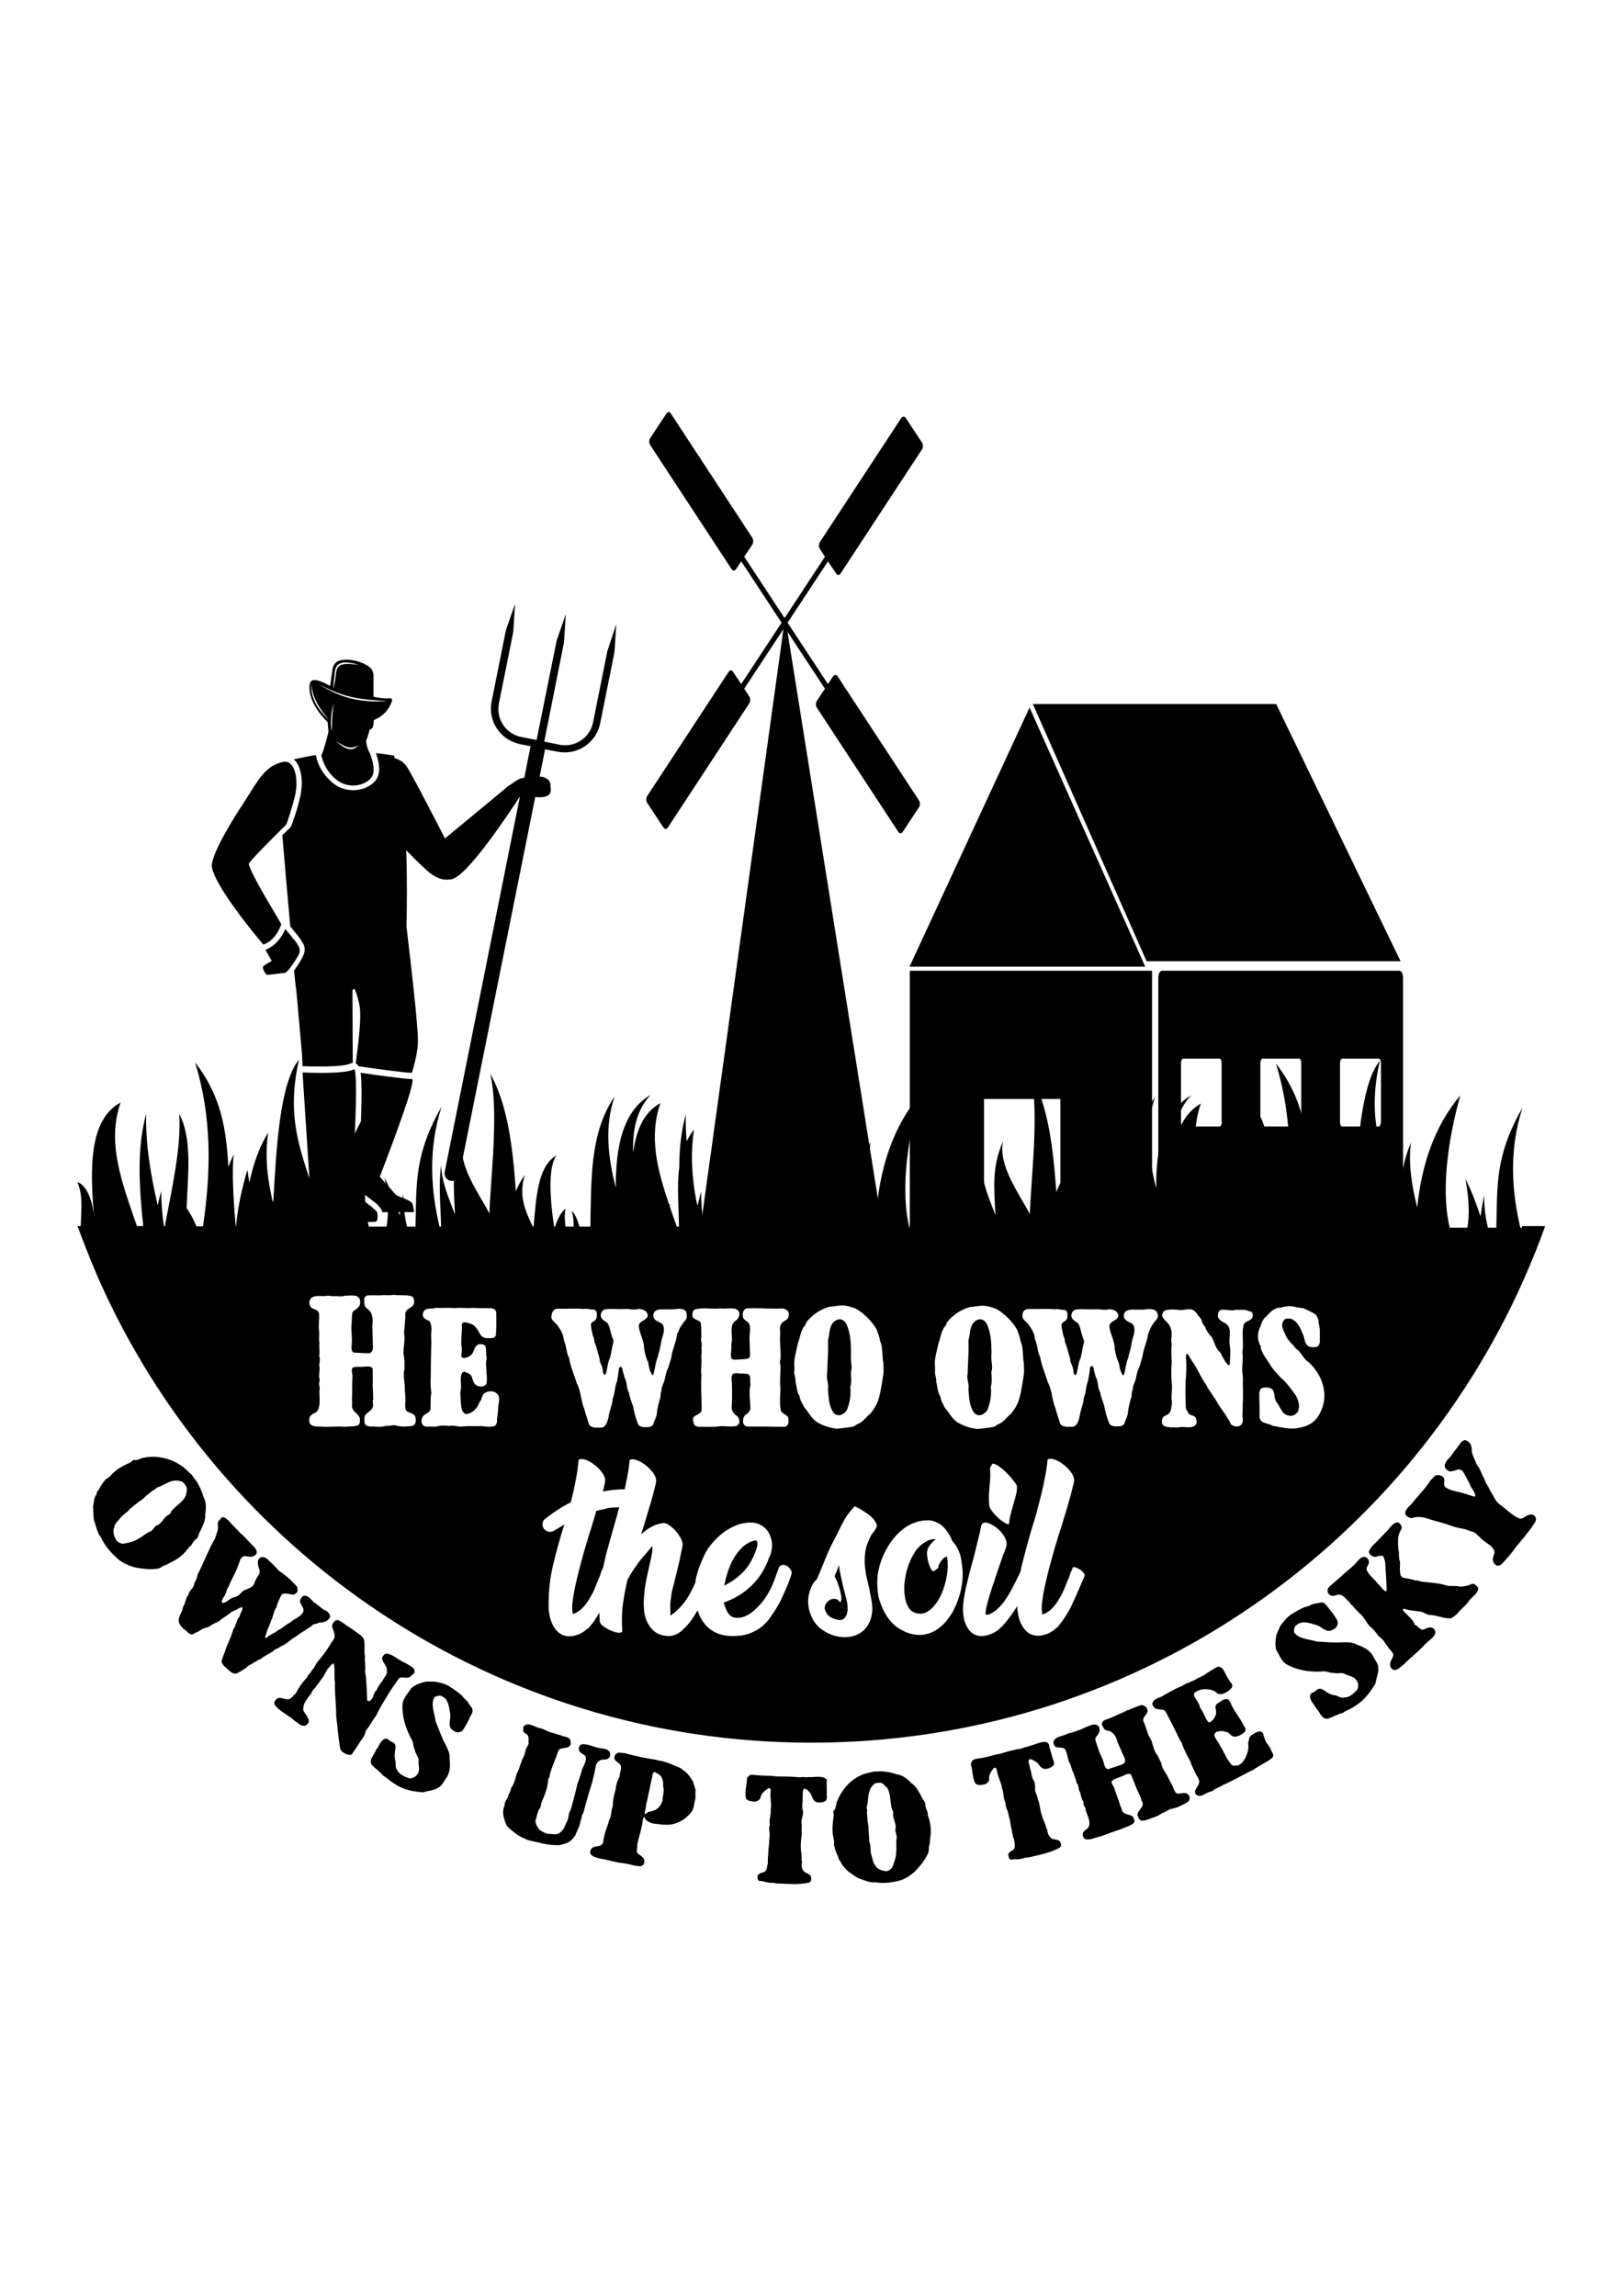 <?xml version="1.0" encoding="utf-8"?>
<!-- Generator: Adobe Illustrator 24.0.1, SVG Export Plug-In . SVG Version: 6.00 Build 0)  -->
<svg version="1.1" id="Layer_1" xmlns="http://www.w3.org/2000/svg" xmlns:xlink="http://www.w3.org/1999/xlink" x="0px" y="0px"
	 viewBox="0 0 595.3 841.7" style="enable-background:new 0 0 595.3 841.7;" xml:space="preserve">
<style type="text/css">
	.st0{display:none;}
</style>
<rect x="-0.1" y="0" class="st0" width="595.4" height="841.7"/>
<g>
	<g>
		<path d="M513,355.9h-87.1c-0.7,0-1.3,1.2-1.3,2.6v112.8c0,1.4,0.6,2.6,1.3,2.6H513c0.7,0,1.3-1.2,1.3-2.6V358.5
			C514.3,357,513.7,355.9,513,355.9z M447.9,411.3c0,0.9-0.4,1.7-0.8,1.7h-13.4c-0.5,0-0.8-0.8-0.8-1.7v-21.5c0-0.9,0.4-1.7,0.8-1.7
			H447c0.5,0,0.8,0.8,0.8,1.7V411.3z M477,411.3c0,0.9-0.4,1.7-0.8,1.7h-13.4c-0.5,0-0.8-0.8-0.8-1.7v-21.5c0-0.9,0.4-1.7,0.8-1.7
			h13.4c0.5,0,0.8,0.8,0.8,1.7V411.3z M506.2,411.3c0,0.9-0.4,1.7-0.8,1.7H492c-0.5,0-0.8-0.8-0.8-1.7v-21.5c0-0.9,0.4-1.7,0.8-1.7
			h13.4c0.5,0,0.8,0.8,0.8,1.7V411.3z"/>
		<polygon points="513.4,352.4 467.8,258.1 378.6,258.1 420.3,352.4 		"/>
		<polygon points="333.4,354.4 377.4,259.4 419.8,354.4 		"/>
		<path d="M422.2,473.9c-7.6-4.5-15.4-8-23.1-10.4l-0.6-0.2c-2.1-0.6-4.2-1.2-6.3-1.7l-1.5-0.3c-0.6-0.1-1.2-0.2-1.8-0.4l-0.2,0v-58
			h-28v56.9l-1,0.1c-1.1,0.1-2.1,0.3-3.2,0.4l-1.6,0.3c-1.1,0.2-2.2,0.4-3.2,0.6l-1.5,0.3c-1.1,0.3-2.2,0.5-3.3,0.8l-1.3,0.4
			c-1.2,0.3-2.4,0.7-3.5,1l-1,0.3c-1.3,0.4-2.6,0.9-3.9,1.4l-0.6,0.2c-1,0.4-2.1,0.8-3.1,1.2V355.9h88.8V473.9z"/>
	</g>
	<g>
		<path d="M136.3,442.5l-6.8-5.2l-0.4-3.4c0,0,0.1-2.1,0.3-5.3c0.6-9.9,1.6-30.3,0.8-35.4c0-0.1,0-0.1,0-0.2c-0.1-0.7-0.3-1.1-0.5-1
			c0,0-0.1,0-0.1,0.1c-0.6,0.3-1.4,0.5-2.4,0.7c-4.9,0.8-13.6,0.5-15.8,0.4c-0.3,0-0.5,0-0.5,0l2.5,38.5l0.2,3.1c0,0,0,0,0,0
			c-0.5,0.3-0.1,3-0.1,4.4v4.6l2.8,2c1.5,1.3,6.4,2.2,9,2.2h11.1c1.3,0,1.9,0,2-1.5c0-0.1,0-0.2,0-0.3c0-1,0-1.5-0.3-2
			C137.7,443.8,137.2,443.3,136.3,442.5z"/>
		<path d="M120.1,264.7l0.3,3.6c0,0-1.4,6.1-2.6,8.6c0.4,1.8,1.4,5.4,5.2,8.7c4.7,4,10.9,2.4,13.1-0.5c1.8-2.4,0.3-6.8-0.5-8.9
			c-1.3-2.2-1.4-4.7-1.4-4.7c1-2.2,1.3-4.1,1.3-4.1c1.6,0.2,1.5-3.4,1.5-3.4c4.7-1.9,6-5.2,6.7-7c0.2-0.5-0.2-1-0.6-1
			c-3,0.3-6.2-0.6-6.2-0.6l0-7.7c0-1.2-0.5-2.4-1.4-3.1c-1.4-1.1-3.5-1.9-4-2c-0.1,0-0.1,0-0.2-0.1c-3.7-1-6-0.7-7.4-0.1
			c-1,0.4-1.8,1.6-2,2.9l-0.9,6.2c-3.4-2-5.3-2.3-6.3-2.1c-0.6,0.1-1.1,0.8-1.2,1.6C112.7,258.1,120.1,264.7,120.1,264.7z
			 M123.2,271.7c2.5,1.7,5.5,3.5,8.2,1.4C129,276.4,125.4,273.8,123.2,271.7z M122.1,259.7c-0.1,0.9-0.2,2.2-0.3,3.4
			c-0.1,1.2-0.1,2.5-0.1,3.4c0,0.5,0,0.9,0,1.1c0,0.3,0,0.4,0,0.4s-0.2-0.6-0.3-1.6c-0.1-0.9-0.1-2.2,0-3.5c0.1-1.3,0.3-2.5,0.5-3.4
			c0.2-0.9,0.4-1.5,0.4-1.5S122.2,258.7,122.1,259.7z M122.5,248.7c0.2-1.5,0.1-3.7,1.2-4.8c1.1-1.2,3.2-1.1,4.6-0.9
			c1.1,0.1,2.1,0.4,3.1,0.8c-1.2-0.2-2.4-0.4-3.6-0.4c-1.2,0-3,0-3.9,1.2c-0.8,1.1-0.8,3.2-1,4.5c-0.2,1.1-0.4,2.3-0.7,3.4
			C122.2,251.2,122.3,250,122.5,248.7z M128.7,255.5c4.4,1,8.8,1.3,13.2,1.5c-4.5,0.4-9.1,0.1-13.5-1c-3.9-1-7.6-2.7-11.1-4.9
			c-0.3-0.2-0.7-0.4-1-0.6C120.2,252.7,124.4,254.5,128.7,255.5z M114.2,250.7c0.2,5.4,3.4,9.7,6.4,13.2
			C117.3,261,113.6,256.1,114.2,250.7z"/>
		<path d="M222.9,237.9c-0.2,0.5-0.3,1-0.4,1.5l-5.1,25.4c-1.1,5.7-6.7,9.4-12.4,8.2l-5.5-1.1l7.1-35.7c0.1-0.5,0.2-1,0.2-1.6
			l0.6-9.4l-3.1,8.9c-0.2,0.5-0.3,1-0.4,1.5l-7.2,35.7l-5.6-1.1c-5.7-1.1-9.4-6.7-8.2-12.4l5.1-25.4c0.1-0.5,0.2-1,0.2-1.6l0.6-9.4
			l-3.1,8.9c-0.2,0.5-0.3,1-0.4,1.5l-5.1,25.4c-1.4,7.2,3.2,14.1,10.4,15.6l4,0.8c-0.1,0.2-0.2,0.3-0.2,0.4l-2.2,11.1
			c-1.1,0.2-2.1,0.5-2.8,1c-1,0.7-2.1,1.4-2.9,2l-0.1,0l-1.1,0.9c-0.1,0.1-0.2,0.2-0.2,0.2l0,0l-22,18.2c0,0-12.2-23.9-14.1-26.5
			c-1.2-1.7-2.9-2.5-4.4-3c-0.1-0.6-0.1-0.9-0.1-0.9c-1.6-0.2-3.2-0.5-4.9-0.7c-0.6-0.1-1.2-0.1-1.8-0.2c0.9,2.6,2.2,7-0.1,10
			c-1.7,2.2-4.9,3.6-8.3,3.6c0,0,0,0,0,0c-2.9,0-5.5-1-7.7-2.9c-3.1-2.7-5.1-5.9-5.9-9.8c0-0.1,0-0.1,0-0.2c-3,0.5-5.9,1.1-8.1,1.6
			c0.2,0.2,0.5,0.5,0.7,0.7c2.1,2.6,2.8,7.6,1.7,12.7c-1,4.9-3.2,10.7-3.3,10.9c-0.1,0.3-0.3,0.5-0.5,0.8c-0.9,0.9-1.9,1.8-2.8,2.7
			c0.8,9.7,1.9,22.4,2.9,33.4c2.5,3.1,4,4.9,4.2,5.5c0,0.1,0.1,0.2,0.2,0.3c0.6,0.9,1.6,2.6,0.1,5.5c-0.6,1.2-1.8,3.2-3.1,4.9
			c0.3,3.5,0.6,6,0.8,7.1l2.1,23.5l0.2,4.5c0.9,0,3.4,0.1,6.4,0.1c8.5,0,10.6-0.8,11.1-1.1c0.3-0.1,0.6-0.2,0.9-0.2l-0.1-26.7
			c0.2-0.1,0.4-0.3,0.8-0.5c0.9,2.3,1.6,4.7,1.9,6.9c0.5,3.7-0.3,11.6-1.5,20.5c0.3,0.1,0.5,0.3,0.7,0.5c0.1,0.1,0.2,0.2,0.3,0.5
			c0.6,0.1,1.4,0.2,2.7,0.4c5,0.7,14.4,2,16.6,2c0.1,0,0.2,0,0.3,0c1.4-4.6,2.2-8.7,2.2-11.7c0-6-2.5-27.6-4.2-41.9
			c0.2-7.6,0.2-18.2,0-25c0-1.1-0.1-2.2-0.1-3c2.2,2.3,4.6,4.7,6.7,6.6c4.9,4.7,7.7,4.3,9.7,4.1c5.5-0.6,20.4-22.9,25.3-30.4
			l-27.6,137.7c-0.3,1.5,0.7,2.9,2.1,3.2c0,0,0,0,0.1,0l0,0c0.1,0,0.2,0,0.3,0c0.3,0,0.5,0,0.8,0c0.1,0,0.1-0.1,0.2-0.1
			c0.3-0.1,0.5-0.2,0.7-0.3c0.1-0.1,0.2-0.2,0.4-0.4c0.1-0.1,0.3-0.2,0.4-0.4c0.2-0.3,0.3-0.6,0.4-1l27.8-138.5
			c0.4,0,0.8,0.1,1.3,0.1c5.6,0,4.2-3.1,4.3-4.2c0.2-1.9-1.8-3.4-4-3.4l1.7-8.4h0l0.2-1.1c0-0.2,0-0.3,0-0.5l4.7,0.9
			c7.2,1.4,14.1-3.2,15.6-10.4l5.1-25.4c0.1-0.5,0.2-1,0.2-1.6l0.6-9.4L222.9,237.9z"/>
		<path d="M145,437.9l-5.8-6.5c0,0,14-35.8,11.8-35.8c-0.1,0-0.2,0-0.3,0c-3-0.1-13.8-1.6-18.5-2.3c0.5,3.6,0.6,12.5-0.8,35.7
			c-0.1,1.6-0.2,3.2-0.3,4.9l0.3,2.3l6.1,4.7c0.1,0,0.1,0.1,0.2,0.1l0.3,0.3c1.3,1.3,1.9,1.9,2.1,3.1l11.6,0c0.2,0-0.2-2.1-0.5-3
			C150.6,439.8,146.2,439,145,437.9z"/>
		<path d="M109,346.1c-0.1-0.3-1-1.4-2.1-2.7c-0.7-0.9-1.5-1.8-2.3-2.8c-2.4,5.5-6.2,7.3-7.3,7.6l2.3,4.1c0,0-3.1,1.7-3.2,2.1
			c-0.2,0.5,0.4,2,1.3,2.9c0.3,0.3,5.5-0.6,6.6-0.6c0.7,0,2.2-1.9,3.5-3.9c0.6-0.9,1.2-1.9,1.6-2.6
			C110.5,347.9,109.4,347.1,109,346.1z"/>
		<path d="M103.1,338.9C103.2,338.9,103.2,338.8,103.1,338.9c0-0.1-1-1.9-2.5-4.4c-3.4-5.7-9-15.2-9.4-17.8
			c-0.1-0.6,8.6-9.3,12.2-12.9c1-0.9,1.6-1.6,1.6-1.6s2.1-5.9,3.2-10.7c1.4-6.5-0.4-12.9-4.3-12.2c0,0,0,0,0,0
			c-6.7,1.4-9.1,6.5-14.3,14.6c-7,10.6-12.6,20.9-11.9,24.2c1.3,6.4,12.5,20.6,17,26c0.6,0.7,1.1,1.3,1.4,1.7
			c0.3,0.3,0.4,0.5,0.4,0.5S100.8,345.3,103.1,338.9z"/>
	</g>
	<g>
		<polygon points="287.8,226.2 256.7,450.7 323.6,450.7 		"/>
		<path d="M306.5,210.3c0.2,0.3,0.5,0.5,0.8,0.5c0.3,0,0.6-0.2,0.8-0.5l29.9-45.6c0.2-0.3,0.3-0.7,0.3-1.2c0-0.4-0.1-0.9-0.3-1.2
			l-6-9.1c-0.4-0.6-1.1-0.6-1.6,0l-29.9,45.6c-0.4,0.7-0.4,1.7,0,2.4l1.9,2.9l-14.8,22.5l-14.8-22.5l3-4.5c0.4-0.7,0.4-1.7,0-2.4
			l-29.9-45.6c-0.4-0.7-1.1-0.7-1.6,0l-6,9.1c-0.4,0.7-0.4,1.7,0,2.4l29.9,45.6c0.2,0.3,0.5,0.5,0.8,0.5c0.3,0,0.6-0.2,0.8-0.5
			l1.9-2.9l14.8,22.5l-14.8,22.5l-3-4.5c-0.4-0.7-1.1-0.7-1.6,0l-29.9,45.6c-0.4,0.7-0.4,1.7,0,2.4l6,9.1c0.2,0.3,0.5,0.5,0.8,0.5
			c0.3,0,0.6-0.2,0.8-0.5l29.9-45.6c0.4-0.7,0.4-1.7,0-2.4l-1.9-2.9l14.8-22.5l14.8,22.5l-3,4.5c-0.4,0.7-0.4,1.7,0,2.4l29.9,45.6
			c0.2,0.3,0.5,0.5,0.8,0.5c0.3,0,0.6-0.2,0.8-0.5l6-9.1c0.2-0.3,0.3-0.7,0.3-1.2c0-0.4-0.1-0.9-0.3-1.2l-29.9-45.6
			c-0.4-0.6-1.1-0.6-1.6,0l-1.9,2.9l-14.8-22.5l14.8-22.5L306.5,210.3z"/>
	</g>
	<g>
		<path d="M74.5,548.6c1.2,2,1.1,4.6,0.7,6.6c0.2,2.4-0.9,4-1.6,5.8c-0.8,0.9-0.7,2.4-1.6,3.2c-1.3,0.7-1.4,2.2-2.7,3
			c-1.4,2.1-3.4,3.9-5.7,5.1c-1.2,0.5-2.1,1.3-3.3,1.6c-0.9,0.3-1.5,1.1-2.5,1.2c-2.6,0.4-5.5,0.1-8.5-0.5c-2.6-0.8-5-1.8-7.1-4
			c-2.1-1.9-4-4.4-5.1-6.8c-1.6-2-1.8-4.2-2.6-6.3c-0.4-1.8-0.2-3.5-0.4-5.1c0.3-1.7,0.4-3.5,1.3-4.6c0-1.1,0.8-1.3,1.1-2.2
			c0.6-1.2,1.5-2.4,2.4-3.4c0.9-0.4,1.8-1.3,2.4-2c1.9-1.9,4.2-3,6.4-4c0.7-0.2,0.7-0.9,1.4-1c1.4,0.4,2.4-0.7,3.8-0.8
			c3.7-0.8,9-0.1,13,2.6c1.6,0.9,2.9,2.4,4.4,3.7c0.6,0.9,1.3,1.7,1.9,2.6C73.1,544.9,74.1,546.8,74.5,548.6z M68.5,545.7
			c-0.2-0.9-0.9-1.8-1.6-2.4c-3.3-1.4-5.5,0.4-7.9,1.5c-0.6,0.4-1.6,0.3-2.1,1.2c-1.3,0.5-2.2,1.7-3.4,2.4c-0.7,0.9-1.8,1.7-2.8,2.3
			c-1,0.8-2.1,1.7-3.1,2.5c-0.9,1.3-2.5,2-3.5,3.3c-0.8,1.2-2,1.9-2.2,3.4c-0.7,1.3-0.2,3.3,0.8,4.9c0.7,0.8,2,1.3,2.8,1.1
			c1.9-0.4,3.8-0.7,5.4-1.9c1.4-0.6,2.6-2,4.2-2.5c1-0.5,1.3-1.6,2.2-2.2c1.8-0.5,2.4-2.4,3.8-3.5c0.4-0.4,0.9-0.5,1.3-0.9
			c0.6-1.6,2.2-2.5,3.4-3.7c1.1-0.9,1.9-1.9,2.4-3.1C68.2,547.5,68.6,546.7,68.5,545.7z"/>
		<path d="M109.1,583.1c-0.1,0.8-0.9,1.5-1.8,1.5c-1.3-0.1-3.2-0.9-4.1,0.1c-0.8,1.5-1.5,3-1.9,4.6c-1.1,1.4-1,3.3-1.9,4.7
			c-0.4,1.6-1.3,3-1.7,4.6c-0.1,0.6-0.5,1.1-0.5,1.7c0.2,0.2,0.4,0.1,0.5,0.2c1.2-1.4,3.1-1.7,4.3-2.9c1.6-0.6,2.7-2,4.3-2.7
			c1.5-1.5,4-2,4.9-4.1c0.4-1.6-1.5-2.7-1.2-4.2c0.3-0.7,0.8-1.5,1.6-1.6c1.5,0,2.5,1.5,3.4,2.4c1.7,0.9,2.9,2.6,4.7,3.2
			c0.7,0.6,1.3,1.2,1.3,2.1c-0.6,1.7-2.4,2.2-4.2,2.2c-0.6,0.6-1.9,0.3-2.5,1.1c-0.7,0.8-1.8,1-2.6,1.8c-1.1,0.6-2.1,1.4-3.3,2.2
			c-1.9,1-3.3,2.8-5.3,3.5c-0.7,0.5-1.4,0.9-2.3,1.2c-1.4,1.5-3.7,2.1-5.2,3.5c-1.6,0.6-2.9,1.7-4.4,2.4c-1.2,1.2-2.8,2-4.2,2.8
			c-1,0.5-2.1-0.1-3.1-1c-1-1.1-3-2.2-2.6-3.7c0.4-1.6,1.2-3,1.6-4.6c0.9-2.2,2-4.4,2.6-6.7c1.1-1.5,1.1-3.5,2.4-4.9
			c0.1-1,0.9-1.9,1-2.9c0-0.2-0.2-0.4-0.3-0.4c-0.7,0.2-1.4,0.6-2,1c-1.7,0.4-2.9,1.9-4.4,2.7c-0.7,0.5-1.4,1-2.1,1.6
			c-1.2,0.5-2.5,1.1-3.5,1.9c-1.1,0.4-2.4,0.6-3.3,1.4c-0.8,0.5-1.8,0.8-2.7,1.4c-1,0.2-1.8-0.8-2.6-1.5c-1.4-1-2.5-2.3-2.5-3.7
			c0.1-1.9,1.4-3,1.6-4.9c0.9-1.3,0.9-3.2,2-4.5c0.2-1.6,2.1-2.3,2.1-4.1c0.5-0.9,1.1-2,1.2-3.2c2-3.8,3.5-7.8,5.5-11.6
			c0.6-1.1,1.3-2.1,1.4-3.3c0.6-1,0.7-2.4,0.5-3.9c0.1-0.9,0.9-1.3,1.3-2c0.3-0.3,0.5-0.4,1-0.2c1,0.4,1.9,1.4,2.7,2.3
			c0.9,1.1,2.2,2.1,3,3.2c1.5,1.2,2.9,2.8,4.2,4.2c1,1,2.3,2,2.1,3.4c-0.4,1-1.6,1.5-2.9,1.3c-0.8-0.1-1.8-0.5-2.4,0.2
			c-1.1,0.7-0.9,2.3-1.6,3.2c-0.8,2.7-2.5,5-3.4,7.6c-1,1.3-0.9,3.1-2.1,4.2c0,0.5-0.8,1.1-0.1,1.8c1.7-0.2,2.5-1.7,4.1-2.1
			c1.3-0.2,2.3-1.1,3.1-2.1c1.4-1.1,3.5-1,4.4-2.9c0.4-1.4,1.2-2.6,1.9-3.7c0.3-1.3-0.5-2.5-0.6-3.8c0-0.8,0.2-1.8,1.1-2.1
			c0.6-0.3,1.3-0.1,1.9,0.2c1.7,1.4,3.2,3,4.8,4.7c2.3,1.5,4.9,3.8,6.7,6C108.9,582.2,109.1,582.7,109.1,583.1z"/>
		<path d="M148.9,615.1c-0.9-0.1-2.3-0.4-2.8,0.4c-1.5,2.2-3.1,4.3-4.4,6.7c-1.4,2.2-2.7,4.4-3.8,6.7c-1.3,1.8-2.5,4-3.9,5.8
			c-0.1,1.7-1.6,3.1-2.4,4.5c-0.8,1.4-1.7,2.5-2.6,3.9c-0.2,0.3-0.9,0.3-1.4,0.2c-1.2-0.3-2.5-1.1-2.9-2.2c-0.7-4.2-1-8.2-1.5-12.3
			c0.1-3.9-0.6-8-0.4-11.9c-0.4-2.3,0.1-4.4-0.4-6.8c0-0.2-0.1-0.3-0.3-0.2c-0.9,0.4-1.2,1.3-1.9,1.8c-0.6,1-1.1,2-1.7,3
			c-1,1.4-2,2.7-3,4.1c-0.8,0.6-1.1,1.4-1.5,2.2c-1.4,1.8-3.1,3.6-2.8,6.1c0.7,1.5,2.4,2.9,1.9,4.4c-0.5,0.8-1.2,1.5-2.4,1.1
			c-0.9-0.1-1.4-1.1-2.3-1.4c-2.4-2.3-5.8-3.6-7.7-6.2c-0.4-0.9,0.1-1.6,0.7-2.1c1.1-1.1,2.9,0.3,4.3,0.1c1.2-0.2,1.7-1.4,2.6-2
			c1.1-2.1,2.5-4.3,4.3-6c0.2-1.1,1.3-1.5,1.6-2.5c1.2-1,1.5-2.6,2.5-3.6c1.6-1.9,3.2-4,4.4-6.1c0.7-1.2,1.9-2.1,1.5-3.6
			c-0.1-1.4-1.5-2.9-0.5-4.1c0.4-0.7,1-1.3,1.9-1.1c1.3,0.5,2.3,1.5,3.6,2.3c1,0.6,2.1,1.4,3.2,2.2c1.1,0.8,2.6,1.7,2.7,3
			c0.3,2-0.1,3.8,0.3,5.9c-0.2,1.4,0.2,3.1,0.1,4.5c-0.3,1.4,0.5,2.9,0.3,4.1c0.3,2.4,0.2,4.8,0.4,7.2c0.1,0.2,0.1,0.4,0.5,0.5
			c1.5-0.3,1.7-2.1,2.2-3.2c0.2-0.4,0.5-0.5,0.7-0.8c0.5-1.1,1.2-2.4,2.1-3.3c0.5-1.3,2-2.4,1.7-3.9c0.3-1.9-2-3.1-1.7-4.9
			c0.4-0.6,0.7-1.2,1.5-1.4c2.3,0.2,4.1,2.2,6.4,3.2c1.1,0.5,2.2,1.2,3.2,1.9c0.6,0.4,0.9,1.3,0.7,2
			C150.8,614.3,150.2,615.2,148.9,615.1z"/>
		<path d="M173,626.2c0.6,1.1-0.1,2.2-0.6,3.1c-0.9,1.9-1.7,3.6-2.9,5.2c-0.6,0.5-1.6,0.8-2.4,0.5c-0.8-0.4-1.8-1-2.1-1.8
			c-0.6-1.9,0.5-3.5-0.1-5.5c-0.3-1.9-0.5-4.9-3.1-5.9c-0.9-0.4-2,0.1-2.6,0.5c-1.4,2.6,0.1,5.8,0.5,8.8c1.2,2.9,2.1,5.8,3.7,8.6
			c0.7,1.6,1.7,3.4,1.4,5.1c0.3,2.3,0.2,4.7-1,6.8c-1,1.2-1.6,2.9-3,3.7c-1.5,1.1-3.9,1.2-5.8,1.8c-3.4-0.3-7-0.8-10.3-3.1
			c-1.6-0.9-2.7-2.1-4.2-3c-1.1-1.4-2.9-2.6-4.2-3.9c-1.3-2.1,1-3.7,1.5-5.5c1.2-1.3,1.4-3.2,3.2-4.1c0.3-0.1,0.9-0.1,1.2,0.1
			c0.5,0.6,1.2,0.9,2,1.3c1,0.6,0.8,1.7,0.7,2.5c-0.2,1.3-0.4,2.6,0,4c0.3,1.2-0.2,2.5,0.8,3.7c0.7,1.5,2.9,2.4,4.4,2.9
			c2-0.1,2.9-1.2,3.4-2.6c0.3-1.2-0.1-2.4-0.1-3.6c0.4-1.3-1.2-2.8-1.3-4.2c-0.8-1.4-0.4-2.8-1.4-4.2c-2.3-4.4-3.5-9-3.1-13
			c0.4-2.1,2-3.7,3.2-5.5c1.2-1.1,2.8-1.7,4.5-2.2c1.4-0.4,2.7-0.1,4-0.2c1.8,0.3,3.7,0.7,5.5,1.8c1.5,1,3,2,4.4,3.2
			c0.3,0.4,0.7,0.8,1,1.2C171.5,623.7,172,625,173,626.2z"/>
		<path d="M223.1,644.6c-1,0.9-2.5,0.1-3.5,1c-1.7,1.1-1.2,3.4-1.9,5.1c-0.4,2.1-1,4.1-1.7,6.1c-0.7,2.6-1.5,5.3-2.2,7.9
			c-0.7,0.8-0.5,2-1,2.9c-0.2,2-1.3,3.5-1.9,5.3c-1.1,1.4-2.1,2.8-4.5,3.2c-1.2,0.6-2.7,0.3-4.1,0.3c-2.1-0.2-4.2-0.7-6.2-1.2
			c-1.4-0.3-2.8-0.5-4-1.3c-1.1-0.2-1.8-1-2.7-1.4c-1.3-1.1-2.8-2-3.8-3.4c-0.9-2.5-1.8-4.8-0.6-7.2c-0.2-1.5,1.3-2.5,1.4-3.9
			c0.5-0.7,0.8-1.7,1-2.6c1.6-1.9,1.5-4.9,2.9-6.9c0.1-1.2,0.9-2.1,1-3.2c0.7-1.1,1.2-2.6,1.4-3.8c0.3-0.8,0.8-1.5,1.1-2.3
			c-0.2-1,0.3-2.3-0.6-3.3c-0.6-0.4-1.3-0.7-1.4-1.4c0-0.7-0.1-1.6,0.6-2c1.7-1,3.6,0.7,5.6,1.1c1.6,0.3,2.9,1.4,4.5,1.7
			c1,0.2,2,0.7,3.1,0.9c1.2,0.6,3.3,0.5,3.5,2c0.1,0.6,0.3,1.5-0.4,2c-1.1,1.1-3.1,0.2-4,1.6c-1,3-2.4,5.9-3.2,9
			c0.1,0.7-0.5,1.1-0.6,1.8c-0.1,2.7-1.2,5.4-2.3,8c-0.4,0.8-0.2,2-1,2.7c-0.5,1.1-0.8,2.3-1.1,3.5c-0.6,1.2,0.2,2.4,0.9,3.6
			c0.7,0.9,1.9,1.3,3.1,1.9c1.6-0.1,3.5,0.7,4.7-0.4c1.7-1.1,2-3.1,2.9-4.7c0.4-1.2,0.3-2.6,1.1-3.7c0.7-2.6,1.5-5.3,2.1-8
			c0.4-2.2,1.6-4.4,2-6.7c0.7-1.5,1.7-3.1,1.4-4.7c-0.5-1.2-2.4-1.2-2.5-2.7c-0.1-0.6,0.1-1.2,0.5-1.6c0.9-0.7,2-0.2,3-0.1
			c1,0.3,2,0.6,2.9,0.9c1.8,0.6,4.3,0.2,5,2C223.8,643.2,223.7,644.1,223.1,644.6z"/>
		<path d="M248.5,647.8c1,0.3,1.7,1,2.4,1.5c1.4,1,2.4,2.6,3.2,4c0.2,1,0.7,2.1,0.9,3.1c-0.3,1.2,0.2,2.5-0.3,3.8
			c-0.3,1.4-0.4,3-1.2,4c-1.3,1.9-3.7,3.7-6.3,4.4c-2.4,0.8-5.3,0.2-8-0.1c-1.2-0.4-2.6-1-2.9-2.2c-0.1-0.1-0.1-0.2-0.2-0.2
			c-0.3,0.4-0.4,0.8-0.5,1.3c-0.3,3-1.4,5.9-2,8.8c0.2,1.2-0.7,2.6,0.4,3.5c1.1,0.7,2.5,1.7,2.2,3c-0.1,0.7-0.5,1.3-1.4,1.5
			c-1.9,0-4.1-0.8-6.1-1.1c-3-0.2-5.8-1.3-8.7-1.7c-1.4-0.4-3-0.6-3.6-1.9c-0.2-0.8,0.2-1.7,0.9-2.2c1.2-0.6,2.8-0.2,3.5-1.3
			c0.6-0.7,0.2-1.6,0.6-2.3c0.3-2.3,1.4-4.2,1.9-6.4c0.9-1.5,0.6-3.4,1.3-5c0-2,0.4-4,1-6c0.2-1.7,0.6-3.4,1.5-4.9
			c0-1.4,0.9-2.8,0.4-4.2c-0.6-1.2-2.3-1.4-2.3-2.8c0-0.7,0.4-1.3,0.9-1.6c0.9-0.5,2-0.1,3.1,0c3.7,1,7.5,1.8,11.4,2.4
			c1,0.4,2.2,0.3,3.2,0.8C245.6,646.5,247,647.2,248.5,647.8z M240.3,649.8c-0.2-0.1-0.5-0.2-0.7,0c-0.7,0.7-0.3,1.6-0.7,2.4
			c-0.6,2.8-1.2,5.6-1.8,8.4c-0.4,0.9-0.2,1.8-0.5,2.7c-0.1,0.6-0.5,1.3-0.1,1.8c0.2-0.1,0.3-0.1,0.5-0.3c0.5-0.7,1.7-0.6,2.5-1
			c1.9-0.5,2.7-2,3.3-3.4c0.1-1.8,0.8-3.7,0.3-5.5c0-1.5,0-3-1.4-4.3C241.1,650.3,240.7,650,240.3,649.8z"/>
		<path d="M303,653.6c0.1,1.9,0,3.8,0.1,5.7c-0.2,0.4-0.2,0.9-0.7,1.1c-1,0.5-2.7,0.6-3.7,0c-1.1-0.9-1-2.3-1.9-3.3
			c-0.6-0.5-1.1-1.5-2.1-1.3c-0.7,0.8-0.3,2-0.5,3c0.2,1.7-0.4,3.4,0.1,5c0.4,1.9-1,3.4-0.4,5.1c0,1-0.1,2.2,0,3.3
			c-0.1,0.6,0,1.2-0.2,1.7c-0.2,1.7-0.2,3.2-0.1,4.8c0.4,1.3,0,2.6,0.4,3.9c-0.3,1.3-0.2,2.7,0.9,3.7c0.9,0.5,2.2,0.9,2.4,1.8
			c0.1,0.8,0.2,1.8-0.8,2.1c-3.8,0.9-8.1,0.4-12,0.3c-1.1-0.4-2.1-0.1-3.3-0.4c-0.9-0.1-1.7-0.6-2.8-0.5c-0.8-0.3-0.7-1-0.7-1.5
			c0-0.4,0.1-0.9,0.6-1.1c0.8-0.6,2.1-0.4,2.5-1.4c0.5-0.8,0.4-1.8,0.7-2.6c-0.2-1.7,0.2-3.4,0.2-5c0.2-1.6,0.3-3.2,0.4-4.9
			c0.2-1.4-0.5-2.7,0.1-4c-0.4-1.8,0.5-3.8,0.3-5.6c0.3-1.7,0-3.4-0.1-5c0-0.9,0.1-1.7,0.1-2.6c-0.2-0.2-0.5-0.4-0.9-0.3
			c-1.4,1-2.7,2.1-2.9,3.7c-0.3,0.6-1.2,1.2-2.1,1.2c-1.2-0.1-2.7-0.2-3.2-1.3c-0.5-2.4,0.4-4.6,0.4-7.1c0.1-0.5,0.6-1,1.1-1.3
			c0.8-0.3,1.8,0,2.6,0c2.4,0.3,4.9,0.1,7.4,0.5c2.6,0,5.7,0,8.3,0.3c1.2-0.3,2.1,0.1,3.3-0.1c2,0.1,4.3-0.5,5.9,0.4
			c0.2,0.1,0.3,0.3,0.5,0.4C303.3,652.5,303,653,303,653.6z"/>
		<path d="M328.6,650.5c2.2,0.2,4.1,1.7,5.4,3.2c2,1.2,2.6,3,3.6,4.6c0.3,1.2,1.5,1.9,1.6,3.2c-0.1,1.5,1,2.4,0.9,4
			c0.9,2.3,1.3,5.1,1,7.6c-0.3,1.2-0.1,2.4-0.5,3.6c-0.2,0.9,0,1.9-0.4,2.7c-1,2.4-2.8,4.6-4.8,6.7c-1.9,1.7-4,3.1-6.7,3.6
			c-2.5,0.6-5.3,0.8-7.7,0.4c-2.4,0.2-4.1-0.8-6.1-1.4c-1.5-0.7-2.7-1.8-4-2.6c-1.1-1.2-2.4-2.3-2.8-3.7c-0.9-0.6-0.6-1.4-1.1-2.2
			c-0.6-1.2-1-2.5-1.3-3.9c0.2-0.9-0.1-2.2-0.3-3.1c-0.5-2.6-0.1-5.1,0.2-7.6c0.2-0.7-0.4-1.1,0-1.7c1-1,0.7-2.4,1.3-3.6
			c1.3-3.5,4.4-7.5,8.4-9.3c1.5-0.8,3.3-1.1,5-1.5c1,0,2-0.1,2.9-0.1C325.1,649.6,327,649.8,328.6,650.5z M323.4,653.8
			c-0.8-0.4-1.8-0.2-2.6,0c-2.7,1.9-2.4,4.8-2.8,7.4c0,0.7-0.6,1.5-0.1,2.4c-0.3,1.3,0.2,2.8,0.1,4.1c0.3,1.1,0.4,2.4,0.4,3.6
			c0.1,1.3,0.2,2.7,0.3,4c0.6,1.5,0.2,3.2,0.7,4.8c0.5,1.3,0.5,2.7,1.4,3.8c0.7,1.3,2.4,2,4.1,2.1c1-0.1,2-0.9,2.3-1.7
			c0.6-1.8,1.4-3.5,1.3-5.5c0.3-1.5-0.2-3.3,0.2-4.9c0.1-1.1-0.5-1.9-0.5-3.1c0.5-1.8-0.6-3.4-0.8-5.1c-0.1-0.6,0.1-1.1,0-1.6
			c-0.9-1.4-0.8-3.2-1.1-4.9c-0.1-1.4-0.5-2.7-1.1-3.8C324.6,655,324.2,654.3,323.4,653.8z"/>
		<path d="M384.7,640.7c0.6,1.8,1,3.6,1.7,5.5c-0.1,0.4,0,0.9-0.4,1.2c-0.9,0.8-2.5,1.4-3.6,1c-1.3-0.5-1.6-1.9-2.8-2.6
			c-0.8-0.3-1.5-1.2-2.4-0.7c-0.5,0.9,0.3,2,0.3,3c0.7,1.6,0.5,3.4,1.5,4.8c0.9,1.7-0.1,3.6,1,5c0.3,1,0.5,2.1,0.9,3.1
			c0.1,0.6,0.3,1.2,0.3,1.7c0.3,1.6,0.7,3.1,1.3,4.6c0.7,1.1,0.8,2.5,1.4,3.6c0.1,1.3,0.6,2.6,1.9,3.3c1,0.2,2.4,0.3,2.8,1
			c0.3,0.7,0.7,1.6-0.2,2.2c-3.4,1.9-7.7,2.7-11.5,3.6c-1.1-0.1-2.1,0.5-3.3,0.6c-0.9,0.2-1.8-0.2-2.8,0.2c-0.8-0.1-1-0.7-1.1-1.3
			c-0.1-0.4-0.2-0.9,0.2-1.2c0.6-0.8,1.9-1,2-2c0.2-0.8-0.1-1.9-0.1-2.7c-0.7-1.6-0.8-3.3-1.2-4.9c-0.2-1.6-0.6-3.2-1-4.8
			c-0.2-1.4-1.2-2.4-1-3.9c-0.9-1.7-0.6-3.8-1.3-5.4c-0.2-1.7-1-3.2-1.5-4.8c-0.2-0.8-0.4-1.7-0.6-2.5c-0.2-0.2-0.6-0.3-0.9-0.1
			c-1.1,1.3-2,2.7-1.7,4.3c-0.1,0.7-0.9,1.5-1.7,1.7c-1.1,0.2-2.6,0.5-3.4-0.4c-1.1-2.1-0.9-4.6-1.6-6.9c0-0.6,0.3-1.1,0.7-1.6
			c0.7-0.5,1.7-0.5,2.6-0.7c2.4-0.3,4.8-1.2,7.3-1.6c2.5-0.8,5.5-1.6,8.1-2c1.1-0.6,2.1-0.5,3.1-1c1.9-0.4,4-1.7,5.8-1.3
			c0.2,0.1,0.4,0.2,0.6,0.3C384.7,639.6,384.6,640.1,384.7,640.7z"/>
		<path d="M420.3,626.1c0.4,0.7,0.5,1.3,0.1,2c-0.5,0.8-1.6,1.8-1.3,2.8c0.8,1.9,1.3,3.6,2,5.5c1.5,2,1.4,4.4,2.7,6.5
			c0.9,0.9,1.1,2.3,1.9,3.4c0.1,2.1,1.7,3.5,2.5,5.4c0.7,1.5,1.7,2.9,2.1,4.4c0.4,0.6,0.6,1.5,1.7,1.5c1.2-0.1,2.9-0.7,3.6,0.4
			c0.6,0.6,0.7,1.6,0,2.5c-1,0.7-2.2,1.2-3.4,1.8c-1.1,0.5-2.1,0.7-3.3,1c-1,0.4-1.9,1.2-2.9,1.4c-1.6,1.3-3.9,1.8-5.9,2.6
			c-0.5,0.1-1.1,0.2-1.7,0.2c-0.9-0.3-1.1-1.2-1.4-1.9c-0.3-1.5,1.8-2.6,1.9-4.1c0.1-0.9-0.8-1.5-0.7-2.4c-0.5-1.2-1.2-2.5-1.7-3.7
			c-0.6-1.7-1.3-3.2-1.9-4.8c-1-0.8-2.6,0.4-3.8,0.8c-1.1,0.5-2.4,0.7-3.2,1.5c-0.5,0.9,0.5,1.6,0.8,2.5c0.7,2.3,1.7,4.5,2.3,6.8
			c0.6,0.7,0.4,1.9,1.2,2.4c1.2,0.9,3.5,0.6,3.7,2.2c0.4,0.6,0.4,1.3-0.3,1.8c-1.3,0.9-3.1,1.4-4.6,2.1c-3.1,0.9-6,2.3-9,3
			c-1.4,0.5-3.2,1.1-4.3,0.3c-0.4-0.7-0.8-1.4-0.3-2.2c0.4-0.9,1.6-1.2,2-2.1c0.7-1.8-0.3-3.6-0.9-5.4c-0.4-0.6-0.1-1.4-0.6-1.9
			c-0.4-0.5-0.5-1.2-0.5-2c-1-1.1-0.7-2.9-1.6-4.1c-0.1-1-0.2-2-0.9-2.7c-0.1-1.4-0.9-2.4-1.1-3.6c-0.7-1.1-0.8-2.7-1.5-3.8
			c-0.7-1.6-0.7-3.3-1.6-4.9c-1-1.1-2.7-0.1-3.7-1.1c-0.5-0.6-0.8-1.6-0.2-2.3c1-1.4,3.1-1.4,4.7-2.2c0.7-0.4,1.5-0.4,2.3-0.7
			c1.2-0.5,2.8-0.8,4-1.6c1.6-0.5,3.5-1.8,4.9-0.8c0.7,0.6,0.9,1.7,0.5,2.5c-0.3,0.8-0.9,1.4-1.4,2.1c0,1.4,0.8,2.7,1.1,4.1
			c0.6,1.9,1.9,3.7,2.2,5.9c0.4,0.5,0.4,1.4,1.5,1.4c1.8-0.7,3.6-1.1,5.4-1.9c0.7-0.4,0.8-1.2,0.7-1.8c-1-2.1-1.8-4.1-2.7-6.1
			c-0.5-1.8-1.3-3.8-3.5-4.3c-1.5,0-1.9-1.4-2.3-2.4c0-0.6,0.4-1.2,0.9-1.4c1.8-0.7,3.5-1.3,5.2-2.2c1-0.4,2-0.8,2.8-1.3
			c1.9-0.6,3.7-1.6,5.6-2.1C419.3,625.2,420,625.6,420.3,626.1z"/>
		<path d="M438.2,615.8c1.3-1,2.9-1.2,4.2-2.4c1.2-0.7,2.4-1.6,3.7-2.2c0.8-0.5,1.4,0.2,2,0.5c0.9,1.2,1.3,2.6,2.2,3.8
			c0.4,1.2,2.1,2,1.1,3.4c-1,1-2.6,2.3-4.2,2.2c-0.9,0-1.4-0.7-2-1.1c-2.3-1-5.1-1.1-7.3,0.6c-0.3,0.4-0.3,0.7-0.2,1
			c0.6,1.5,2,2.8,2.2,4.5c1.3,1.6,1.7,3.6,2.9,5.1c0.1,0.2,0.4,0.3,0.7,0.2c1.5-0.8,2.3-2.5,2.3-3.8c0-1-0.9-2.3,0.7-3.2
			c1.1-0.6,2.4-2,3.7-1.3c0.3,0.1,0.6,0.7,0.8,1.1c1.3,3.1,3.6,5.6,5,8.6c0.5,0.6,0.9,1.4,0.2,2.2c-0.8,0.8-2.3,1.7-3.6,1.7
			c-1.7-0.1-1.8-1.7-3.4-1.8c-1-0.4-2.1-0.3-3.1,0c-0.6,0.1-0.8,0.7-1,1.2c0.3,1.5,1.6,2.5,2.2,4.1c1.4,2,2.1,4.5,3.8,6.3
			c0.3,0.6,0.9,1,1.7,0.8c1.7,0.2,2.8-1.3,3.5-2.4c1-2,1.6-4,1.2-5.7c0.4-1.1,0.1-2.5,1.5-3.2c1-0.6,2.2-1.6,3.3-1.1
			c1.1,0.4,0.7,1.7,1.3,2.4c0.2,1.7,1.9,2.7,2.4,4.5c0.3,0.8,1.3,1.7,0.3,2.7c-1.9,1.6-4.7,2.7-6.8,4.3c-3.7,1.7-7.4,4-11.2,5.6
			c-1.2,0.9-2.8,1.2-3.7,2.1c-0.7,0.4-1.3,0.4-1.9,0.7c-1,0.5-2,1.2-3,1.2c-0.8-0.1-1.5-0.4-1.6-1.1c-0.4-1.3,1.6-2.8,1.5-4.2
			c-0.1-1.1-0.9-1.9-1.4-3c-0.6-1.4-1.4-2.8-1.9-4.4c-1.2-2.2-2.4-4.4-3.1-6.7c-1.1-1.6-1.8-3.5-2.7-5.2c-0.9-1.9-2.1-4-3.1-6.1
			c-0.7-1.3-2.6-0.8-3.9-1.3c-0.4-0.5-1.1-1-1.1-1.8c0.3-1.5,1.8-2,3.2-2.5c2.3-1.3,4.9-2.9,7.5-3.9c0.5-0.3,1-0.6,1.5-0.9
			C436,616.9,437.1,616.2,438.2,615.8z"/>
		<path d="M484.3,587.5c1.3-0.1,1.9,1,2.6,1.9c1.3,1.6,2.5,3.1,3.4,4.9c0.2,0.8,0,1.8-0.7,2.5c-0.7,0.6-1.7,1.2-2.6,1.1
			c-2-0.2-3-2-5.1-2.3c-1.9-0.6-4.7-1.6-6.8,0.3c-0.8,0.6-0.8,1.8-0.7,2.6c1.7,2.4,5.3,2.4,8.2,3.3c3.1,0.2,6.2,0.5,9.5,0.3
			c1.8,0,3.9-0.1,5.3,0.9c2.3,0.7,4.4,1.8,5.7,3.8c0.6,1.4,1.9,2.7,2.1,4.3c0.3,1.9-0.7,4.1-1,6.1c-1.8,3-4,6.1-7.4,8.2
			c-1.5,1.1-3.1,1.5-4.6,2.6c-1.8,0.4-3.7,1.5-5.4,2.1c-2.5,0.3-2.9-2.5-4.3-3.7c-0.7-1.6-2.3-2.7-2.3-4.6c0-0.3,0.3-0.8,0.6-1.1
			c0.7-0.2,1.4-0.7,2.1-1.3c1-0.7,1.9,0,2.6,0.4c1.1,0.8,2.2,1.5,3.7,1.7c1.3,0.2,2.2,1.2,3.7,0.8c1.7,0.1,3.5-1.6,4.6-2.8
			c0.8-1.8,0.2-3.1-0.9-4.2c-0.9-0.7-2.2-1-3.3-1.4c-1-1-3.1-0.1-4.4-0.6c-1.6,0.1-2.7-0.8-4.4-0.5c-5,0.3-9.7-0.7-13.2-2.8
			c-1.7-1.3-2.4-3.4-3.5-5.2c-0.4-1.6-0.3-3.3,0-5c0.3-1.4,1.1-2.5,1.5-3.7c1.1-1.5,2.3-3.1,4.1-4.3c1.6-1,3.2-1.9,4.8-2.6
			c0.5-0.1,1.1-0.3,1.6-0.4C481.2,587.8,482.7,587.9,484.3,587.5z"/>
		<path d="M501.8,572.4c0.2,1.2-1.2,2.1-0.8,3.2c0.8,2,2.9,3.3,4.1,5.1c1,0.7,1.5,2,2.8,2.7c0.1,0.1,0.3-0.1,0.4-0.3
			c0-3.5-0.4-6.6-0.5-10c-0.1-0.9-0.4-1.8-0.8-2.6c-1.2-0.6-2.8,0.8-4,0c-0.4-0.3-1.1-0.7-1.2-1.4c-0.1-0.8,0.7-1.4,1.1-2.2
			c2.1-1.9,3.9-4,5.8-5.9c1.1-1.3,2.4-3.2,4-2.8c0.6,0.6,1.4,1.2,1,2.4c-0.6,1-1.1,2.1-1.2,3.3c0,1.8-0.1,3.6,0.3,5.2
			c0,1.3,0,2.5,0.4,3.6c0,1.6-0.2,3.4,0.2,4.8c0.2,0.5,0.5,0.7,0.9,0.9c1.6,0.4,3.3,0.5,4.7,1.1c0.9-0.3,1.3,0.3,1.9,0.3
			c3.2,0.5,6.6,0.5,9.4,1.5c1.5,0.4,3.5-0.1,4.9,0.4c1.4-0.1,2.9-0.3,4.3-1c1.1-0.3,1.7,0.8,2.3,1.3c0.4,1.7-1.9,3.3-3.1,4.6
			c-1.2,2-3.3,3.3-4.7,5.2c-0.9,0.7-2,1.8-3.1,1.5c-2.3-0.1-4.1-1.1-6.4-1.2c-1.8,0.1-2.7-1.5-4.7-1.3c-1.5-0.4-3.3-0.3-4.7-0.9
			c-0.2-0.1-0.4-0.1-0.7,0c-0.2,0.2-0.1,0.3-0.1,0.5c1.4,1.8,3.6,3,4.3,5.3c1.4,0.3,1.8,2.3,3.6,1.6c1-0.6,2.3-0.9,3.1-0.4
			c0.7,0.5,1,1.3,0.7,2.3c-0.9,1.6-2.9,2.7-4.1,4.1c-2.1,2.4-4.9,4.4-7.1,6.7c-1.4,1.1-2.8,2.8-4.2,2.1c-0.8-0.4-1.1-1.3-1-2.3
			c0.1-1.2,1.7-2.7,0.9-3.8c-1-1.3-2-2.4-2.8-3.7c-0.6-1-1.4-1.8-2.4-2.5c-0.9-1.4-2-2.6-3.3-3.7c-1.3-1.5-2.1-3.4-3.5-4.5
			c-0.8-1-2-1.7-2.5-2.8c-1-0.4-1.1-1.5-2-2c-1.1-1.1-2.1-2.7-4.1-2c-0.9,0.3-2.1,0.5-2.7-0.3c-0.5-0.5-0.8-1.3-0.4-2.1
			c0.1-0.2,0.3-0.4,0.4-0.6c1.7-1.6,3.7-3.1,5.4-4.8c1.6-1.4,3.5-2.8,4.8-4.4c0.7-0.9,1.8-2,2.9-1.8
			C501,571,501.7,571.6,501.8,572.4z"/>
		<path d="M529.3,542c0.5,0.9-0.4,2.4,0.5,3.2c1.3,1,2.9,1.3,4.4,1.7c2.2,0.4,4.1,1.2,6.2,1.8c0.1-0.1,0.4-0.1,0.4-0.3
			c-0.2-1.9-1.8-2.9-2.1-4.5c-0.9-1.5-1.6-3.1-2.5-4.5c-0.4-0.5-1-0.6-1.5-0.7c-1.4,0.3-3.1,1.3-4.1,0.3c-0.7-0.4-1.1-1.1-1-2
			c0.4-1.6,1.9-2.5,2.8-4c1.1-1.4,2.3-3,3.3-4.4c0.5-0.2,0.8-0.7,1.4-0.6c1.8,0.4,2.5,2.1,2.4,4.1c0.3,1.7,1.2,3.1,1.7,4.6
			c0.6,0.9,1.3,1.8,1.6,2.8c0.4,0.7,0.6,1.5,1,2.1c0.3,0.6,0.6,1.2,0.8,1.9c0.5,0.9,1.2,1.8,1.5,2.8c1.4,1.9,1.9,4.2,4,5.5
			c1.9,1.4,3.6,3.2,5.8,4.4c0.7,0.4,1.5,0.9,2.6,0.2c1.1-0.8,2.6-1.5,3.5-1c0.6,0.3,1.1,0.8,1,1.8c-0.1,0.5-0.3,1-0.7,1.5
			c-2,3.1-4.5,5.9-6.9,8.8c-1.3,2-3,3.8-4.6,5.6c-0.6,0.7-1.5,1-2.1,0.9c-0.8-0.4-1.5-1.3-1.5-2.4c0.1-1.1,0.9-2.3,0.5-3.2
			c-1.1-2.3-3.7-2.9-5.3-4.9c-0.9-0.6-1.5-1.7-2.6-1.9c-1.3-0.4-2.5-1-3.9-1.2c-1.9-0.3-3.7-0.9-5.6-1.6c-2.3-0.8-4.7-1.2-7-2.1
			c-1.8-0.5-3.7-0.9-5.9-0.1c-0.9-0.2-2.2-0.7-2.3-1.9c0.1-1.7,2.1-2.8,3.1-4.3c2-2.5,4.5-4.9,6.1-7.6c0.9-0.7,1.5-2.1,2.7-2
			C528,540.8,529,541.2,529.3,542z"/>
	</g>
	<path d="M310,585.3c-0.2-0.9-0.5-1.8-0.7-2.7c-0.2-1-0.5-2-0.7-3.1c-0.3-1.1-0.5-2.2-0.7-3.3c-0.1-0.4-0.2-0.8-0.2-1.2
		c0-0.4-0.1-0.8-0.1-1.2l-1.6,3.9l-0.1,0.1c0.2,0.4,0.5,1,0.9,1.9c0.4,0.9,0.7,1.9,1,2.9c0.3,1,0.5,2,0.6,2.9s-0.1,1.6-0.4,2
		c-0.5-0.7-1.1-1.2-1.8-1.3c-0.7-0.1-1.3,0-1.9,0.3c-0.6,0.3-1.1,0.8-1.5,1.4c-0.4,0.6-0.5,1.2-0.5,1.8c0,0.2,0.2,0.5,0.3,0.9
		c0.2,0.3,0.3,0.7,0.5,1c0.5,0.7,1.2,1.3,2,1.6c0.8,0.3,1.5,0.6,2.2,0.7c0.7,0.1,1.4,0,1.8-0.3c0.5-0.3,0.8-0.8,1.1-1.3
		c0.3-0.6,0.4-1.2,0.5-2c0-0.7,0-1.5-0.1-2.4C310.4,587.1,310.3,586.2,310,585.3z"/>
	<path d="M347.1,570.7c-0.4,0-0.7,0.2-1.1,0.5c-0.4,0.3-0.7,0.7-1,1.1c-0.3,0.4-0.6,0.9-0.8,1.3c-0.2,0.5-0.3,0.9-0.3,1.3l-1.7,1.2
		c-0.4-0.1-0.8-0.5-1-1c-0.3-0.5-0.5-1.1-0.7-1.7c-0.2-0.6-0.4-1.3-0.5-2s-0.2-1.3-0.2-1.8c0-0.6,0.1-1.2,0.3-1.8
		c0.3-0.6,0.6-1.1,0.9-1.5c0.3-0.4,0.7-0.8,1.1-1.2c0.4-0.3,0.7-0.6,0.9-0.7c-0.2-0.1-0.5-0.1-1-0.1c-1,0.1-2,0.5-3.1,1.2
		c-1.1,0.7-2.1,1.6-3,2.7c-0.8,1.2-1.6,2.5-2.2,3.9c-0.6,1.4-1.1,2.9-1.5,4.4c-0.3,1.5-0.6,3.1-0.7,4.6c-0.1,1.5,0,2.9,0.2,4.2
		c0.2,1.8,0.8,3.2,1.6,4.4c0.9,1.2,2.1,1.8,3.7,1.9c1.7,0.1,3.2-0.6,4.6-2c1.4-1.4,2.6-3.1,3.5-5.2c0.9-2.1,1.6-4.4,2-6.8
		c0.4-2.4,0.4-4.6,0.1-6.6V570.7z"/>
	<path d="M303.5,509.5c0.3,3,0.3,5.8,1.9,8.2c0.5,0.8,1.5,1.3,2.5,1.1c1.1-0.2,2-1,2.6-2c1-2.6,1.5-5.3,1.2-8.3
		c0.5-1.7,0.3-3.8,0.2-5.6c0.6-1.5,0-3.3,0-5c-0.1-1,0.2-2.1,0-3.2c0-3.4-0.4-6.6-1.7-9.4c-0.4-0.7-1.1-1.4-2-1.6
		c-0.9-0.1-1.8,0.2-2.5,0.9c-1.9,1.7-1.5,4.5-2.2,6.8c0.2,4-0.2,8.1-0.3,12.1C302.8,505.7,303.9,507.3,303.5,509.5z"/>
	<path d="M218.6,553.9l-1.9,6.4l-0.3,0.9c-0.3,0.9-0.7,2.1-1.1,3.6c-0.5,1.5-1,3.3-1.5,5.1c-0.5,1.9-1.1,3.9-1.6,5.9
		c-0.5,2.1-1,4.1-1.4,6s-0.7,3.7-0.9,5.3c-0.2,1.6-0.2,2.9,0,3.9v0.6h0.5c1.2-0.5,2.3-1.2,3.3-2.3c1-1,1.8-2.2,2.6-3.6
		c0.8-1.3,1.5-2.7,2.1-4.3c0.6-1.5,1.2-3,1.8-4.4h-0.1c0.1-0.4,0.3-0.8,0.5-1.2c0.2-0.4,0.4-0.8,0.5-1.2c0,0,0,0,0,0
		c0.5-2.1,0.9-4.2,1.5-6.3c0.8-2.9,1.6-5.8,2.4-8.6l1.3-4.5c0.2-0.8,0.4-1.7,0.7-2.6c-1.3,0-2.5,0.1-3.7,0.2
		C221.8,553.2,220.2,553.5,218.6,553.9z"/>
	<path d="M277.4,567.5L277.4,567.5c0.1-0.3,0.2-0.7,0.2-1c0-0.4,0-0.7,0-1c-0.1-0.7-0.5-0.9-1-0.7c-1.5,0.3-2.9,1.1-4.2,2.2
		c-1.3,1.2-2.4,2.5-3.3,4.1c-1,1.6-1.7,3.3-2.3,5.1c-0.6,1.8-1,3.5-1.3,5.1c2.8-1.4,5.3-3.2,7.4-5.5
		C274.9,573.5,276.4,570.7,277.4,567.5z"/>
	<path d="M355,509.5c0.3,3,0.3,5.8,1.9,8.2c0.5,0.8,1.5,1.3,2.5,1.1c1.1-0.2,2-1,2.6-2c1-2.6,1.5-5.3,1.2-8.3
		c0.5-1.7,0.3-3.8,0.2-5.6c0.6-1.5,0-3.3,0-5c-0.1-1,0.2-2.1,0-3.2c0-3.4-0.4-6.6-1.7-9.4c-0.4-0.7-1.1-1.4-2-1.6
		c-0.9-0.1-1.8,0.2-2.5,0.9c-1.9,1.7-1.5,4.5-2.2,6.8c0.2,4-0.2,8.1-0.3,12.1C354.2,505.7,355.4,507.3,355,509.5z"/>
	<path d="M557.9,450.1h-0.6c-3-12.7-4.4-28.1,0.8-44c-10.1,17.6-9.2,28.3-9.6,44h-3.1c-1-4.4-1.5-8.6-1.3-12c-0.6,2.5-1,5.2-1.4,7.9
		c-1.4-4.4-3.1-8.9-5.5-13.8c1.2,6.9,1.6,12.8,0.7,17.9h-6.5c-4.8-20.4,3.9-48.2,3.9-48.5c-9.5,11.3-14.2,25.4-15.8,41.1
		c-2-8-3.3-16-2.3-23.8c-3,6.9-4.1,15-4.3,23.3c-5.9-18.4-12.2-30.8-7.1-53.3c-7,8.5-8.3,32.2-9.4,51.7c-0.1,0.2-0.2,0.4-0.2,0.5
		c-1.9-8.2-3-16.2-1.7-25.5c-3.4,5.6-5.4,11.5-6.9,18.4c-0.2-1.6-0.5-3.1-0.7-4.7c-1.6,5.1-3.5,13.1-4.2,20.7h-0.1
		c-0.8-9.1-1.5-21-0.7-26.4c-0.8,1.6-1.4,3.1-2,4.6c-0.7-13.1-2.4-25.8-12.2-38.3c6.2,19.9,5.9,40.1,2.9,60.1h-2.6
		c-1-2.5-2.2-4.7-3.6-6.7c0.5-12.2,2.1-25.6-2.7-34.5c0.8,11.9-2.6,27-5.3,41.2h-0.3c-0.6-4.2-1-8.5-1-12.9
		c-0.5,1.7-0.9,3.5-1.3,5.2c-0.2-0.7-0.3-1.4-0.5-2.1c-1.5-8.1-2.2-16.4-0.8-25.9c-1.1,1.4-1.9,2.8-2.7,4.3
		c-0.3-3.3-0.4-6.6-0.3-9.9c-1.7,6.2-2.4,12.7-2.4,19.4c-0.9,7-0.2,14.5-0.1,21.8h-0.8c-0.9-2.5-1.8-5-2.6-7.5
		c0-0.3,0.1-0.6,0.1-0.9c-0.1,0.1-0.2,0.3-0.3,0.4c-4.4-13-7.5-25-3.2-37.3c-6.1,3.4-8.9,9.9-10,18.2c-0.3-8.3,1.2-15.6,6.4-21.2
		c-10.4,6-12.8,19.4-12.8,34c-2.8-11.3-4.2-22.3-0.4-33.4c-9.2,13.4-8.5,30.5-8.9,47.7h-4c-0.7-2.5-1.6-4.6-2.8-5.8
		c0.5,2,0.7,3.9,0.7,5.8h-3c-0.3-2.2-0.4-4.4,0-6.6c-1.8,1.6-3,3.9-3.8,6.6h-0.4c-1.6-11-2.2-21.3,0.8-26.1
		c-6.8,4.2-7.3,15-8.3,26.1h-0.3c-3-6.2-5.2-11.6-2.9-19c-1.4,2-2.5,4-3.3,6.1c-1.1-15.5-2.8-31.3-9.4-43.2
		c3.2,13.8,0.2,37.3-0.3,51.3c-4-7.7-11.7-17.8-9.8-26.7c-4,8.9-3.4,16.3-2.8,27.1c-2.3-6-4.9-12-5.1-18.1c-1,7-0.2,14.8,0,22.5
		h-0.6c-3-12.7-4.4-28.1,0.8-44c-10.1,17.6-9.2,28.3-9.6,44h-3.1c-1-4.4-1.5-8.6-1.3-12c-0.6,2.5-1,5.2-1.4,7.9
		c-1.4-4.4-3.1-8.9-5.5-13.8c1.2,6.9,1.6,12.8,0.7,17.9h-6.5c-4.8-20.4,3.9-48.2,3.9-48.5c-9.5,11.3-14.2,25.4-15.8,41.1
		c-2-8-3.3-16-2.3-23.8c-3,6.9-4.1,15-4.3,23.3c-5.9-18.4-12.2-30.8-7.1-53.3c-7,8.5-8.3,32.2-9.4,51.7c-0.1,0.2-0.2,0.4-0.2,0.5
		c-1.9-8.2-3-16.2-1.7-25.5c-3.4,5.6-5.4,11.5-6.9,18.4c-0.2-1.6-0.5-3.1-0.7-4.7c-1.6,5.1-3.5,13.1-4.2,20.7h-0.1
		c-0.8-9.1-1.5-21-0.7-26.4c-0.8,1.6-1.4,3.1-2,4.6c-0.7-13.1-2.4-25.8-12.2-38.3c6.2,19.9,5.9,40.1,2.9,60.1h-2.6
		c-1-2.5-2.2-4.7-3.6-6.7c0.5-12.2,2.1-25.6-2.7-34.5c0.8,11.9-2.6,27-5.3,41.2h-0.3c-0.6-4.2-1-8.5-1-12.9
		c-0.5,1.7-0.9,3.5-1.3,5.2c-0.2-0.7-0.3-1.4-0.5-2.1c-1.5-8.1-2.2-16.4-0.8-25.9c-1.1,1.4-1.9,2.8-2.7,4.3
		c-0.3-3.3-0.4-6.6-0.3-9.9c-1.7,6.2-2.4,12.7-2.4,19.4c-0.9,7-0.2,14.5-0.1,21.8h-0.8c-0.9-2.5-1.8-5-2.6-7.5
		c0-0.3,0.1-0.6,0.1-0.9c-0.1,0.1-0.2,0.3-0.3,0.4c-4.4-13-7.5-25-3.2-37.3c-6.1,3.4-8.9,9.9-10,18.2c-0.3-8.3,1.2-15.6,6.4-21.2
		c-10.4,6-12.8,19.4-12.8,34c-2.8-11.3-4.2-22.3-0.4-33.4c-9.2,13.4-8.5,30.5-8.9,47.7h-4c-0.7-2.5-1.6-4.6-2.8-5.8
		c0.5,2,0.7,3.9,0.7,5.8h-3c-0.3-2.2-0.4-4.4,0-6.6c-1.8,1.6-3,3.9-3.8,6.6h-0.4c-1.6-11-2.2-21.3,0.8-26.1
		c-6.8,4.2-7.3,15-8.3,26.1h-0.3c-3-6.2-5.2-11.6-2.9-19c-1.4,2-2.5,4-3.3,6.1c-1.1-15.5-2.8-31.3-9.4-43.2
		c3.2,13.8,0.2,37.3-0.3,51.3c-4-7.7-11.7-17.8-9.8-26.7c-4,8.9-3.4,16.3-2.8,27.1c-2.3-6-4.9-12-5.1-18.1c-1,7-0.2,14.8,0,22.5
		h-0.6c-3-12.7-4.4-28.1,0.8-44c-10.1,17.6-9.2,28.3-9.6,44h-3.1c-1-4.4-1.5-8.6-1.3-12c-0.6,2.5-1,5.2-1.4,7.9
		c-1.4-4.4-3.1-8.9-5.5-13.8c1.2,6.9,1.6,12.8,0.7,17.9h-6.5c-4.8-20.4,3.9-48.2,3.9-48.5c-9.5,11.3-14.2,25.4-15.8,41.1
		c-2-8-3.3-16-2.3-23.8c-3,6.9-4.1,15-4.3,23.3c-5.9-18.4-12.2-30.8-7.1-53.3c-7,8.5-8.3,32.2-9.4,51.7c-0.1,0.2-0.2,0.4-0.2,0.5
		c-1.9-8.2-3-16.2-1.7-25.5c-3.4,5.6-5.4,11.5-6.9,18.4c-0.2-1.6-0.5-3.1-0.7-4.7c-1.6,5.1-3.5,13.1-4.2,20.7h-0.1
		c-0.8-9.1-1.5-21-0.7-26.4c-0.8,1.6-1.4,3.1-2,4.6c-0.7-13.1-2.4-25.8-12.2-38.3c6.2,19.9,5.9,40.1,2.9,60.1H72
		c-1-2.5-2.2-4.7-3.6-6.7c0.5-12.2,2.1-25.6-2.7-34.5c0.8,11.9-2.6,27-5.3,41.2h-0.3c-0.6-4.2-1-8.5-1-12.9
		c-0.5,1.7-0.9,3.5-1.3,5.2c-2.5-11-4.5-22.1-4.2-33.6c-3.5,12.7-2.6,26.8-1.1,41.2h-2.3c-5.6-16.2-11.1-30.5-6-45.3
		c-11.5,6.3-11.4,23.7-9.6,43.1c-0.6-8.5-3.5-13.1-6.2-13.9c1.9,4.9,1.5,8,1.2,16.1h-1.2c0.4,1,0.8,2,1.1,2.9
		c2.1,5.6,4.3,11.1,6.7,16.6c44.4,100.1,144.7,169.9,261.2,169.9c116.6,0,216.8-69.8,261.2-169.9c2.8-6.4,5.5-12.9,7.8-19.5H557.9z
		 M151.4,522.7c-1.1,0.3-2.3,0.2-3.6,0.3c-1.1,0-2.1-0.3-3.2-0.5c-1,0-2,0.4-3,0.2c-1.9,0.7-4,0.2-6,0.3c-0.5-0.1-1-0.2-1.5-0.5
		c-0.7-0.7-0.5-1.8-0.5-2.8c0.2-1.8,2.5-2.1,3-3.8c0.4-1-0.2-2.1,0.2-3c0-1.5-0.1-3.4-0.2-4.9c0.1-2.1,0-4.2,0-6.2
		c-0.6-1.3-2.5-0.7-3.8-0.7c-1.1,0.1-2.4-0.2-3.5,0.3c-0.7,0.8-0.1,2.1-0.1,3.2c-0.2,3,0,5.8-0.2,8.7c0.3,1.1-0.3,2.4,0.3,3.3
		c0.7,1.5,2.9,2.2,2.6,4.1c0.1,0.8-0.1,1.6-0.9,1.9c-1.5,0.5-3.2,0.3-4.7,0.5c-3-0.3-6,0.2-8.9-0.1c-1.4,0-3.2,0.1-3.9-1.3
		c-0.2-0.9-0.3-1.9,0.4-2.7c0.7-0.9,1.8-0.8,2.4-1.7c1.2-1.8,0.8-4.3,0.8-6.5c-0.2-0.9,0.3-1.7,0-2.5c-0.2-0.7-0.1-1.6,0.1-2.5
		c-0.6-1.6,0.3-3.6-0.2-5.3c0.2-1.2,0.4-2.4,0-3.4c0.3-1.6-0.1-3.2,0.1-4.6c-0.3-1.5,0.1-3.4-0.2-5c-0.2-2.1,0.3-4.1,0-6.2
		c-0.7-1.6-2.7-1.1-3.3-2.6c-0.3-0.9-0.3-2.1,0.5-2.8c1.5-1.3,3.6-0.5,5.5-0.8c0.8-0.2,1.6,0.1,2.5,0.1c1.4-0.1,3.1,0.3,4.5-0.2
		c1.8,0.1,4.2-0.6,5.2,1.1c0.4,1,0.3,2.4-0.4,3.1c-0.6,0.7-1.4,1.1-2.1,1.7c-0.5,1.6-0.2,3.4-0.5,5.2c-0.1,2.4,0.5,5,0,7.6
		c0.2,0.7-0.1,1.7,0.9,2.2c1.9,0,3.8,0.3,5.7,0.2c0.8-0.2,1.2-1,1.3-1.7c-0.1-2.8-0.1-5.4-0.2-8.1c0.2-2.3,0.3-4.9-1.7-6.4
		c-1.4-0.7-1.3-2.4-1.3-3.8c0.2-0.7,0.8-1.2,1.5-1.2c2-0.1,4,0.1,6-0.1c1.1,0.1,2.3,0.1,3.3-0.1c2.1,0.3,4.3,0,6.2,0.4
		c0.7,0.1,1.3,0.9,1.3,1.6c0.1,1-0.1,1.7-0.8,2.3c-0.9,0.7-2.3,1.2-2.4,2.5c0,2.5-0.3,4.7-0.5,7.1c0.6,3-0.5,5.5-0.1,8.5
		c0.5,1.5,0.1,3.2,0.3,4.7c-0.7,2.3,0.1,4.8,0.1,7.2c0,1.9,0.4,4,0.1,6c0.1,0.9-0.1,2,0.9,2.6c1.1,0.5,2.8,0.7,2.9,2.2
		C152.6,520.9,152.4,522.1,151.4,522.7z M182.6,516.5c0,1.5-0.5,3-0.4,4.8c-0.2,0.5-0.3,1.2-0.9,1.5c-1.5,0.5-3.4,0.2-4.9,0
		c-2.3,0.2-4.6-0.1-7,0.2c-1.8,0.1-3.2-0.6-4.8-0.2c-1.2-0.2-2.7-0.2-4,0c-0.8,0.4-1.9,0.2-2.8,0.2c-1.1,0-2.4,0.3-3-0.9
		c-0.5-0.7-0.3-2,0.2-2.8c0.8-1.1,2.3-1.2,2.8-2.5c0.1-2-0.1-4,0.3-6c-0.2-2-0.4-4-0.2-6c0-4.3,0.1-8.7,0.2-13
		c-0.1-1.6-0.1-3.2,0.1-4.8c-0.3-1.1-0.1-2.6-1.5-3c-0.6-0.3-1.3-0.7-1.6-1.3c-0.3-0.9,0-1.7,0.5-2.3c1.1-1,2.8-0.4,4.1-0.9
		c2.3,0.1,4.7-0.2,7,0.1c2-0.3,4.2,0.1,6.2-0.1c2.1,0.1,4.2,0.1,6.3,0.1c0.9,0,1.9,0,2.5,0.9l0.2,0.7c0,2.9,0.2,5.7-0.2,8.5
		c-0.3,0.7-1.1,0.9-1.8,0.9c-1.2,0-2.6,0.1-3.5-0.9c-1.1-1.5-1.9-3.9-4-4.4c-0.9-0.3-1.9-0.8-2.8-0.3l-0.3,0.4c0.1,3-0.5,6.2,0,9.1
		l-0.2,2.8c0.2,0.2,0.5,0.5,0.8,0.6c1.2-0.1,2.4-0.6,3.2-1.6c0.8-1.2,0.9-3.3,2.8-3.5c0.8,0,1.7,0,2.1,0.9c0.3,1.5,0.1,2.8,0.4,4.3
		c-0.5,1.9,0,3.8-0.1,5.6c0.3,1.1,0.1,2.1,0.1,3.4c-0.1,0.7-0.8,1.1-1.4,1.3c-1.3,0.1-2.5-0.1-3.2-1.3c-0.8-1.1-0.5-2.8-2.1-3.5
		c-0.7-0.1-1.5-1.1-2.3-0.2c-1.1,2.1,0.1,5-0.7,7.3c0.3,2.3,0,4.9,0.9,6.9c0.3,0.3,0.7,0.9,1.1,0.9c2.3,0,4.3-2.1,5-4.2
		c1.1-1.1,0.7-3,2.4-3.7c1.1-0.6,2.8-0.6,3.8,0.2C183.9,512.2,182.5,514.6,182.6,516.5z M342.7,499c0.2-2.3,0.9-4.3,1.3-6.5
		c0.8-2,0.9-4.2,2.2-6c0.6-0.5,0.7-1.3,1-1.8c2.3-2.8,5.1-4.6,8.3-5.5c1.6-0.1,3.2-0.5,4.9-0.5h0.1c1.7,0.1,3.2,0.6,4.8,1.2
		c3,1.8,5.7,4.5,7.5,7.5c0.5,1.5,1.1,2.8,1.3,4.3c1.1,2.4,0.7,5.4,1.2,8.1c0,1.4,0.2,2.8,0,4.2c-0.5,2.8-0.8,5.7-1.6,8.5
		c-0.5,2.1-1.7,4.1-3.2,5.9c-1.5,1.1-2.7,3.2-4.7,3.8c-0.6,0.3-1.1,0.9-1.9,1c-1.8,0.3-3.7,0.5-5.6,0.7c-2.7-0.3-5-1.1-7.3-2.4
		c-2.1-1.4-3.2-3.8-4.8-5.6c-0.5-1.3-1.4-2.5-1.5-4c-1.1-1.5-1-3.5-1.5-5.2c0.1-1.3-0.4-2.4-0.5-3.5
		C342.9,501.7,342.6,500.4,342.7,499z M362.9,538.1l0.9-1.5c0.4,0,0.8,0.1,1.4,0.4c0.6,0.3,1.2,0.7,1.9,1.3c0.7,0.5,1.4,1.1,2,1.8
		c0.7,0.7,1.3,1.3,1.8,2c0.5,0.6,1,1.2,1.3,1.7c0.4,0.5,0.5,0.9,0.6,1.2c0,1.4-0.2,2.5-0.5,3.6c-0.3,1-0.6,2.1-0.9,3.1
		c-0.3,1.1-0.6,2.2-0.9,3.3c-0.3,1.1-0.5,2.4-0.7,3.9c-0.6-0.1-1.3-0.5-2.1-1c-0.8-0.5-1.6-1.2-2.3-1.9c-0.7-0.7-1.4-1.4-1.9-2.2
		c-0.5-0.7-0.9-1.4-0.9-1.9c-0.1-0.9-0.1-2-0.1-3.1c0-1.1,0.1-2.3,0.2-3.5c0.1-1.2,0.2-2.4,0.3-3.7C363,540.5,363,539.3,362.9,538.1
		z M257.1,504.1c-0.3-2,0.2-4.2,0-6.2c-0.1-1.3,0.3-2.5,0-3.8c0.5-1.5-0.5-2.5,0-4c-0.1-1.8,0.1-3.5-0.3-5.2c-0.8-1.3-2.8-0.9-3-2.6
		c0-0.9,0.1-1.9,1.1-2.3c2.9-0.7,6.1,0,9.1-0.3c1.8,0.2,3.6-0.2,5.5,0.1c0.7,0.2,1.4,0.9,1.5,1.5c0.1,1-0.2,2-1.1,2.7
		c-3,1.7-1,5.8-1.8,8.6c0.1,1.7-0.3,3.4-0.1,5.2c0.3,0.7,1,0.6,1.6,0.7l4.2-0.3c0.5-0.1,1.1-0.5,1.1-1.1c0.1-2.7-0.3-5.2-0.1-7.9
		c0.2-1.6,0.5-3.8-1.1-4.8c-0.7-0.5-1.4-1-1.4-1.8c-0.1-1,0-2.1,0.9-2.7c0.6-0.5,1.5-0.1,2.1-0.3c4,0,7.7,0.3,11.6,0.1
		c0.8,0.1,1.5,0.5,2,1.1c0.5,0.9,0.3,2-0.3,2.8c-0.9,0.7-2.5,1.3-2.6,2.8c-0.2,0.7,0,1.6,0,2.4c-0.3,3.2,0.3,6.3,0.1,9.5
		c-0.4,0.8-0.1,1.7,0,2.6c0.1,2.7-0.4,5.5,0,8.3c-0.1,2.6-0.4,5.2,0.1,7.7c0.3,1.8,2.9,1.5,2.8,3.5c0.1,0.8,0.1,1.7-0.5,2.2
		c-0.3,0.5-0.9,0.5-1.5,0.5c-4.4-0.1-8.8-0.1-13.2-0.1c-0.8-0.2-1.4-0.9-1.4-1.6c-0.1-1.1,0.1-2.1,1-2.8c0.9-0.5,1.5-1.3,1.7-2.2
		c-0.1-2.8-0.6-5.6-0.1-8.3c0.2-0.5,0-1.3,0-1.8c0-0.9,0.1-2-0.7-2.5c-1.3-0.4-3.1-0.1-4.5-0.4c-0.5,0.1-1,0.1-1.3,0.5
		c-0.7,1.1-0.1,2.6-0.2,3.9c0.1,2.8,0.1,5.6-0.1,8.4c0.2,1.3,1,2.5,2.1,3c0.6,0.7,0.8,1.5,0.7,2.4c-0.1,0.5-0.5,0.8-0.8,1.1
		c-2.1,0.6-4.4,0-6.4,0.2c-2.6,0.4-5.1,0.1-7.8,0.2c-0.7-0.2-1.5-0.4-1.7-1.2c-0.1-0.8-0.5-1.5-0.1-2.3c0.9-1.1,3-1.1,3-2.9v-1.3
		C257.1,511.7,256.9,507.8,257.1,504.1z M203.5,480l0.6-0.2c3.5,0.1,6.7-0.2,10.1,0.1c1.1-0.3,2.2,0.3,3.5,0.2
		c0.7,0.2,1,0.8,1.1,1.5c-0.1,0.7,0.1,1.6-0.5,2.3c-0.5,0.5-1.5,0.8-1.7,1.6c0,1.4,0.5,2.9,0.7,4.2c0.5,0.7,0.5,1.5,0.6,2.3
		c0.8,1.7,1.1,3.6,1.7,5.4c0.2,0.6,0.2,1.2,0.3,1.8c0.5,1.2,1.1,2.3,1.1,3.6c0.1,0.5,0.1,0.9,0.6,1.2c0.3,0.1,0.4-0.3,0.5-0.4
		c0.6-1.9,0.6-4,1.5-5.8c0.5-1.8,0.7-3.8,1.2-5.5c0.3-1.1-0.4-1.7-0.5-2.5c-0.6-1.5-0.7-3.4-1.6-4.7c-1-0.9-2.9-1.6-2.4-3.4
		c0.1-0.7,0.6-1.3,1.2-1.6c2.3-0.5,5.1,0,7.6-0.2c1.5-0.1,3.1,0.4,4.5,0.1c1.1-0.3,2.1,0.1,3.1,0.7c0.4,0.6,0.9,1.1,0.7,1.9
		c-0.7,1.8-3.6,1.6-3.2,4c0.4,2.7,1.9,4.9,1.9,7.7c0.3,1.9,0.7,3.6,1.5,5.2c0.3,1.6,0.5,3.2,1.5,4.6c0,0,0.1,0,0.2,0l0.3-0.5
		c0.5-1.9,0.7-4,1.4-5.8c0.5-1.8,1-3.6,1.3-5.4c0.2-1.9,1.3-3.5,1-5.6c-0.1-2.5-3.3-1.8-3.8-4.1c-0.2-0.7,0.1-1.2,0.4-1.8
		c1.3-1.3,3.5-0.7,5.4-0.9c2,0.3,4.6-1,6.2,0.8c0.2,0.9,0.5,2.1-0.1,3c-1.1,1.4-2.3,2.8-2.8,4.6c-0.7,0.9-0.5,2.3-1,3.5
		c-0.6,2-1.3,4-1.6,6.1c-0.5,1.5-0.8,3.1-1.5,4.4c-0.4,1.2-0.7,2.5-0.9,3.6c-0.4,1.3-1.1,2.4-1.1,3.8c-0.3,0.7-0.4,1.5-0.4,2.4
		c-0.6,1.8-1,3.7-1.3,5.5c0,1.7-0.9,2.9-1.3,4.4c-0.3,0.7-1.1,1.1-1.9,1.1c-1.4,0.1-3.2,0.2-3.8-1.3c-0.7-1.9-1.4-4-1.7-6.2
		c-0.5-1.6-1.3-3.2-1.5-5c-1.1-1.7-0.6-4-1.7-5.7c-0.2-1.2-0.7-2.2-0.8-3.4c-0.2-0.2-0.3-0.5-0.5-0.5c-0.3-0.1-0.4,0.3-0.7,0.4
		c-0.1,1.7-0.5,3.3-0.7,4.9c-0.9,1.9-0.7,4.3-1.6,6.3c-0.1,2.4-1.2,4.3-1.5,6.7c-0.4,1.5-0.7,3.6-2.6,4c-1.5-0.1-3.6,0.4-4.6-1.2
		c-0.5-1.9-1.3-3.8-1.7-5.6c-1.3-3-1.2-6.6-2.8-9.5c-0.9-3.1-2.3-6-2.8-9.3c-1.1-1.9-0.9-4.4-1.9-6.4c-0.1-2.2-1.3-4.1-2.6-5.8
		c-0.8-0.9-2.1-1.6-2-3C202.3,481.4,202.6,480.4,203.5,480z M290,577.6l-0.9,2.5c-0.8,2.1-1.9,4.4-3.1,7c-1.3,2.5-2.9,5-4.8,7.4
		c-1.2,1.3-2.4,2.3-3.6,3c-1.3,0.7-2.5,1.3-3.6,1.6c-1.2,0.3-2.2,0.6-3.2,0.6c-1,0.1-1.7,0.1-2.3,0.1c-3.6,0-6.6-1-8.9-3.1
		c-1.8-1.6-3.1-3.8-3.9-6.3c-0.7,1.2-1.4,2.3-2.2,3.5c-1.2,1.6-2.5,3-3.9,4.2c-1.4,1.1-2.9,1.7-4.5,1.7c-1,0-2-0.2-3-0.5
		c-1-0.3-1.9-0.9-2.7-1.6c-0.8-0.7-1.5-1.7-2.1-2.9c-0.6-1.2-1-2.6-1.2-4.2c-0.1-1.4-0.2-2.8-0.1-4.1c0.1-1.4,0.2-2.8,0.4-4.3
		c0.2-1.5,0.5-3.1,0.9-4.9c0.4-1.7,0.8-3.7,1.3-5.9c0.2-0.9,0.4-1.8,0.5-2.6c0.1-0.8,0.1-1.5,0-2l-2.4,2.9c-1.4,1.5-2.6,3-3.6,4.5
		c-1.1,1.5-2.1,3.2-3.1,5c-0.7,3-1.3,6.1-1.7,9.2s-0.4,6.3-0.2,9.5c0,0.5-0.4,0.7-1.2,0.7c-0.8,0-1.7-0.3-2.7-0.7
		c-1-0.4-1.9-0.9-2.8-1.5c-0.9-0.6-1.4-1.2-1.5-1.8c-0.1-1.1-0.2-2.3-0.2-3.4c-1,1.8-2.1,3.5-3.4,5c-0.3,0.4-0.7,0.8-1.3,1.2
		c-0.5,0.4-1.1,0.9-1.7,1.2c-0.7,0.4-1.4,0.7-2.2,0.9c-0.8,0.3-1.7,0.4-2.6,0.4c-2.1-0.1-3.7-1-4.9-2.6c-1.2-1.6-2-3.6-2.3-6
		c-0.1-0.5-0.2-1.1-0.2-1.6c0-0.6,0-1.1,0-1.6c0-4.8,0.5-9.5,1.6-14.2c1.1-4.7,2.4-9.2,3.7-13.6l0.5-1.4c-0.7,0.4-1.3,0.8-2,1.2
		c-0.7,0.4-1.3,0.8-2,1.2l-0.2,0.1c-0.8,0.3-1.5,0.3-2.1,0c-0.6-0.3-1.1-0.7-1.4-1.2c-0.3-0.5-0.4-1.1-0.3-1.8
		c0.1-0.7,0.4-1.2,1.1-1.7c2.9-2.3,6-4.3,9.2-5.9c0.8-3,1.4-5.8,1.9-8.4c0.5-2.6,0.8-5,1-7.2c0.6-0.4,1.5-0.4,2.6,0
		c1.1,0.4,2.2,1,3.3,1.9c1.1,0.8,2,1.8,2.8,2.9c0.8,1.1,1.1,2.2,1,3.2c-0.1,0.4-0.2,0.9-0.3,1.5c-0.1,0.6-0.3,1.3-0.5,2.1
		c2.6-0.5,5.3-0.8,8-0.8c0.1-0.3,0.2-0.7,0.2-1c0.4-1.8,0.7-3.5,1-5.1c0.3-1.7,0.5-3.2,0.6-4.6c0.6-0.4,1.5-0.4,2.6,0
		c1.1,0.4,2.2,1,3.3,1.9c1.1,0.8,2,1.8,2.8,2.9c0.8,1.1,1.1,2.2,1,3.2c-0.1,0.7-0.4,1.7-0.7,3c-0.3,1.3-0.7,2.8-1.2,4.4
		c-0.5,1.6-1,3.3-1.5,5c-0.5,1.7-1,3.4-1.5,5l-0.6,1.8c1.2-1.1,2.5-2,3.9-2.8c1.4-0.7,2.8-1.2,4.4-1.3c0.7,0,1.4,0.3,2.2,0.9
		c0.8,0.6,1.6,1.3,2.3,2.1c0.7,0.8,1.3,1.7,1.8,2.7s0.7,1.8,0.6,2.6c-0.5,2.4-0.9,4.6-1.4,6.7c-0.5,2.1-0.9,3.9-1.3,5.3
		c-0.3,1.3-0.6,2.5-0.9,3.6c-0.3,1.1-0.5,2.2-0.6,3.3c-0.2,1.1-0.3,2.2-0.3,3.3c0,1.1,0,2.3,0.1,3.6c0-0.1,0.1-0.3,0.4-0.4H246
		c1.2-0.7,2.5-1.9,4-3.6c1.5-1.7,2.9-4,4.2-6.8c0.3-0.5,0.5-1.1,0.7-1.6c0-0.3,0.1-0.6,0.1-0.9c0.6-3,1.8-6.3,3.6-9.9
		c0.6-1.2,1.5-2.4,2.6-3.7c1.1-1.3,2.4-2.5,3.9-3.7c1.5-1.1,3.1-2,4.8-2.7c1.7-0.7,3.5-1,5.4-1c2,0,3.6,0.7,5,1.9
		c1.4,1.2,2.2,2.9,2.6,5c0.1,0.9,0.2,1.9,0,2.8c-0.1,1-0.4,2-0.9,3v-0.1c-1.4,4.2-3.6,7.7-6.5,10.5c-2.9,2.8-6.3,4.9-10.2,6.2
		c0.3,1.3,0.8,2.4,1.4,3.6c0.7,1.1,1.6,1.8,2.7,2l-0.1-0.1c1,0.2,2,0.2,3.2-0.2c1.1-0.4,2.3-1,3.5-2c1.2-1,2.4-2.2,3.6-3.7
		c1.2-1.5,2.3-3.4,3.3-5.5c0.5-1.1,1-2.3,1.4-3.5c0.4-1.2,0.8-2.3,1.2-3.4c0.3-0.6,0.8-0.9,1.4-1c0.6,0,1.2,0.1,1.7,0.5
		c0.5,0.3,1,0.8,1.3,1.5C290.3,576,290.3,576.8,290,577.6z M293.1,511.8c-1.1-1.5-1-3.5-1.5-5.2c0.1-1.3-0.4-2.4-0.5-3.5
		c0.3-1.4-0.1-2.8,0.1-4.2c0.2-2.3,0.9-4.3,1.3-6.5c0.8-2,0.9-4.2,2.2-6c0.6-0.5,0.7-1.3,1-1.8c2.3-2.8,5.1-4.6,8.3-5.5
		c1.6-0.1,3.2-0.5,4.9-0.5h0.1c1.7,0.1,3.2,0.6,4.8,1.2c3,1.8,5.7,4.5,7.5,7.5c0.5,1.5,1.1,2.8,1.3,4.3c1.1,2.4,0.7,5.4,1.2,8.1
		c0,1.4,0.2,2.8,0,4.2c-0.5,2.8-0.8,5.7-1.6,8.5c-0.5,2.1-1.7,4.1-3.2,5.9c-1.5,1.1-2.7,3.2-4.7,3.8c-0.6,0.3-1.1,0.9-1.9,1
		c-1.8,0.3-3.7,0.5-5.6,0.7c-2.7-0.3-5-1.1-7.3-2.4c-2.1-1.4-3.2-3.8-4.8-5.6C294.1,514.4,293.2,513.3,293.1,511.8z M320.9,560.8
		c-0.7,0.8-1.1,1.4-1.4,1.8c-0.3,0.4-0.5,1-0.8,1.6l-0.6,1.4c-0.7,1.6-1,3.4-1.1,5.2c-0.1,1.8,0,3.6,0.3,5.4c0.1,1,0.3,2,0.6,3
		c0.2,1,0.5,2,0.7,3l0.8,4.2c0.4,2.1,0.5,4,0.1,5.8c-0.3,1.7-1,3.2-1.9,4.4s-2.1,2.1-3.6,2.8c-1.5,0.6-3.1,0.9-4.9,0.8
		c-1.9-0.1-3.6-0.5-5.1-1.2c-1.5-0.7-2.7-1.5-3.8-2.4c-1-1-1.9-2.1-2.5-3.4c-0.6-1.3-1.1-2.6-1.3-4c-0.3-2-0.2-3.9,0.4-5.7
		c0.5-1.9,1.4-3.4,2.6-4.5l1.1-2.5c0.9-2.2,1.8-4.4,2.7-6.6c0.9-2.2,2-4.3,3.1-6.4l1.1-2.2c0.6-1.3,1.3-2.6,2.1-4.1s2.1-3.1,3.8-5
		c0.8,0.4,1.8,0.9,2.9,1.6c1.1,0.7,2.2,1.4,3.1,2.2c0.9,0.8,1.5,1.7,1.9,2.5c0.4,0.9,0.2,1.7-0.6,2.4L320.9,560.8z M352.8,579.3
		c-0.2,2.1-0.6,4.1-1.2,6c-0.6,1.9-1.4,3.8-2.3,5.5c-1,1.7-2.1,3.3-3.3,4.5c-1.3,1.3-2.6,2.3-4.1,3c-1.5,0.7-3.1,1.1-4.8,1.1
		c-3,0-5.8-1.1-8.5-3c-2.6-2-4.6-5-6-9.1c-0.4-1.1-0.7-2.2-0.8-3.5c-0.3-2-0.3-4.1-0.1-6.2c0.3-2.1,0.8-4.2,1.6-6.2
		c0.8-2,1.8-3.9,3-5.7c1.2-1.8,2.6-3.3,4.1-4.6c1.5-1.3,3.2-2.3,5-2.9c1.8-0.7,3.7-0.9,5.7-0.8c2,0.4,3.7,1.3,5,2.7
		c1.3,1.4,2.3,3.1,3,4.9c1.3,1.3,2.3,3.1,3,5.5c0.1,0.4,0.2,0.7,0.2,1.1c0.1,0.4,0.2,0.8,0.2,1.3C352.9,575.2,353,577.2,352.8,579.3
		z M396.3,580.7c-1.1,2.7-2.3,5.3-3.6,8.1c-1.3,2.7-2.9,5.1-4.6,7.2c-0.3,0.4-0.7,0.8-1.3,1.2c-0.5,0.4-1.1,0.9-1.7,1.2
		c-0.7,0.4-1.4,0.7-2.2,0.9c-0.8,0.3-1.7,0.4-2.6,0.4c-2.1-0.1-3.7-1-4.9-2.6c-1.2-1.6-2-3.6-2.3-6c-0.1-0.5-0.2-1.1-0.2-1.6
		c0-0.3,0-0.5,0-0.7c-1.7,2.7-3.5,5.2-5.4,7.3c-0.4,0.3-0.8,0.7-1.3,1.2c-0.5,0.4-1.1,0.9-1.8,1.2c-0.7,0.4-1.4,0.7-2.2,0.9
		c-0.8,0.3-1.6,0.4-2.5,0.4c-1.9,0-3.3-0.8-4.4-2.1c-1.1-1.4-1.8-3.1-2.1-5.1c-0.1-0.7-0.2-1.5-0.2-2.3c0-0.8,0-1.6,0.1-2.4v0.1
		c0.2-2.3,0.7-5,1.5-8.1c0.7-3.1,1.5-6.1,2.4-9.2c0.5-2.1,1-4.1,1.5-6.1c0.5-2,0.9-3.8,1.2-5.4l0.6-0.8c0.6-0.3,1.4-0.3,2.5,0.2
		c1,0.4,2.1,1.1,3.1,2c1,0.9,1.8,1.9,2.4,3c0.6,1.1,0.8,2.2,0.6,3.3c0-0.1,0,0-0.1,0.3c-0.1,0.3-0.2,0.7-0.4,1.1
		c-0.2,0.5-0.3,1-0.6,1.6s-0.4,1.2-0.6,1.7c-0.4,1.2-0.9,2.6-1.4,4c-0.5,1.5-1,3-1.5,4.5c-0.5,1.5-1,3-1.4,4.4
		c-0.5,1.4-0.8,2.7-1.1,3.8c-0.3,1.1-0.4,2-0.5,2.7c-0.1,0.7,0,1,0.3,1h0.5c1.4-0.5,2.6-1.2,3.7-2.3c1.1-1,2.1-2.2,3-3.6
		c0.9-1.3,1.7-2.8,2.5-4.3s1.5-3,2.2-4.4l0.6-1.3c0.1-0.5,0.2-1,0.3-1.6c1.1-4.4,2.2-8.7,3.5-13l1.8-5.9c0.5-1.8,0.9-3.6,1.4-5.4
		c0.5-1.8,0.9-3.6,1.3-5.4c0.4-1.8,0.7-3.5,1-5.1c0.3-1.7,0.5-3.2,0.6-4.6c0.6-0.4,1.5-0.4,2.6,0c1.1,0.4,2.2,1,3.3,1.9
		c1.1,0.8,2,1.8,2.8,2.9c0.8,1.1,1.1,2.2,1,3.2c-0.1,0.7-0.4,1.7-0.7,3c-0.3,1.3-0.7,2.8-1.2,4.4c-0.4,1.6-0.9,3.3-1.5,5.1
		c-0.5,1.7-1,3.4-1.5,4.9l-0.3,0.9c-0.3,0.9-0.7,2.1-1.1,3.6c-0.5,1.5-1,3.3-1.5,5.1c-0.5,1.9-1.1,3.9-1.6,5.9c-0.5,2.1-1,4.1-1.4,6
		s-0.7,3.7-0.9,5.3c-0.2,1.6-0.2,2.9,0,3.9v0.6h0.5c1.2-0.5,2.3-1.2,3.3-2.3c1-1,1.8-2.2,2.6-3.6c0.8-1.3,1.5-2.7,2.1-4.3
		c0.6-1.5,1.2-3,1.8-4.4h-0.1c0.1-0.4,0.3-0.8,0.5-1.2c0.2-0.4,0.4-0.8,0.5-1.2c0.1-0.3,0.4-0.3,0.9-0.2c0.5,0.1,1,0.4,1.6,0.7
		c0.6,0.3,1,0.7,1.4,1.2c0.4,0.4,0.5,0.8,0.5,1.2L396.3,580.7z M424.1,483.5c-1.1,1.4-2.3,2.8-2.8,4.6c-0.7,0.9-0.5,2.3-1,3.5
		c-0.6,2-1.3,4-1.6,6.1c-0.5,1.5-0.8,3.1-1.5,4.4c-0.4,1.2-0.7,2.5-0.9,3.6c-0.4,1.3-1.1,2.4-1.1,3.8c-0.3,0.7-0.4,1.5-0.4,2.4
		c-0.6,1.8-1,3.7-1.3,5.5c0,1.7-0.9,2.9-1.3,4.4c-0.3,0.7-1.1,1.1-1.9,1.1c-1.4,0.1-3.2,0.2-3.8-1.3c-0.7-1.9-1.4-4-1.7-6.2
		c-0.5-1.6-1.3-3.2-1.5-5c-1.1-1.7-0.6-4-1.7-5.7c-0.2-1.2-0.7-2.2-0.8-3.4c-0.2-0.2-0.3-0.5-0.5-0.5c-0.3-0.1-0.4,0.3-0.7,0.4
		c-0.1,1.7-0.5,3.3-0.7,4.9c-0.9,1.9-0.7,4.3-1.6,6.3c-0.1,2.4-1.2,4.3-1.5,6.7c-0.4,1.5-0.7,3.6-2.6,4c-1.5-0.1-3.6,0.4-4.6-1.2
		c-0.5-1.9-1.3-3.8-1.7-5.6c-1.3-3-1.2-6.6-2.8-9.5c-0.9-3.1-2.3-6-2.8-9.3c-1.1-1.9-0.9-4.4-1.9-6.4c-0.1-2.2-1.3-4.1-2.6-5.8
		c-0.8-0.9-2.1-1.6-2-3c0-0.8,0.3-1.8,1.2-2.2l0.6-0.2c3.5,0.1,6.7-0.2,10.1,0.1c1.1-0.3,2.2,0.3,3.5,0.2c0.7,0.2,1,0.8,1.1,1.5
		c-0.1,0.7,0.1,1.6-0.5,2.3c-0.5,0.5-1.5,0.8-1.7,1.6c0,1.4,0.5,2.9,0.7,4.2c0.5,0.7,0.5,1.5,0.6,2.3c0.8,1.7,1.1,3.6,1.7,5.4
		c0.2,0.6,0.2,1.2,0.3,1.8c0.5,1.2,1.1,2.3,1.1,3.6c0.1,0.5,0.1,0.9,0.6,1.2c0.3,0.1,0.4-0.3,0.5-0.4c0.6-1.9,0.6-4,1.5-5.8
		c0.5-1.8,0.7-3.8,1.2-5.5c0.3-1.1-0.4-1.7-0.5-2.5c-0.6-1.5-0.7-3.4-1.6-4.7c-1-0.9-2.9-1.6-2.4-3.4c0.1-0.7,0.6-1.3,1.2-1.6
		c2.3-0.5,5.1,0,7.6-0.2c1.5-0.1,3.1,0.4,4.5,0.1c1.1-0.3,2.1,0.1,3.1,0.7c0.4,0.6,0.9,1.1,0.7,1.9c-0.7,1.8-3.6,1.6-3.2,4
		c0.4,2.7,1.9,4.9,1.9,7.7c0.3,1.9,0.7,3.6,1.5,5.2c0.3,1.6,0.5,3.2,1.5,4.6c0,0,0.1,0,0.2,0l0.3-0.5c0.5-1.9,0.7-4,1.4-5.8
		c0.5-1.8,1-3.6,1.3-5.4c0.2-1.9,1.3-3.5,1-5.6c-0.1-2.5-3.3-1.8-3.8-4.1c-0.2-0.7,0.1-1.2,0.4-1.8c1.3-1.3,3.5-0.7,5.4-0.9
		c2,0.3,4.6-1,6.2,0.8C424.4,481.5,424.7,482.7,424.1,483.5z M459.2,482.7c-0.5,1.9-3,1.3-3.4,3.3c-0.7,3.2,0.2,6.5-0.4,9.8
		c0.4,2.4-0.2,4.9,0,7.2l0.2,2.2c-0.1,3.3,0.2,6.7-0.1,10.1c0.2,1.7-0.3,3.4,0.1,4.9c0,1.1-0.2,2-1.2,2.6c-1,0.3-2.2,0.2-3.2-0.6
		c-0.3-0.7-0.6-1.5-1.1-2.1c-1.1-1.9-2.5-3.7-3.7-5.5c-1.1-2.4-3.1-4.4-4.2-6.8c-2.1-2.8-3.2-6.1-5.3-8.9c-0.6-0.9-0.9-1.8-1.7-2.6
		c-0.7,0.2-0.3,0.9-0.5,1.3c0.3,2.8,0.2,5.8-0.1,8.7c-0.1,3.3-0.1,6.8,0.1,10.1c0.5,0.9,0.9,2.1,1.9,2.4c0.6,0.2,1.3,0.3,1.7,1
		c0.3,0.8,0.6,1.9-0.1,2.7c-1.5,1.3-3.8,0.5-5.6,0.7c-1.1,0.3-2.3,0-3.3,0.1c-1.1-0.1-2.5-0.1-3.2-1.1c-0.3-0.8-0.3-1.9,0.3-2.7
		c0.8-0.7,1.9-0.7,2.4-1.7c0.7-1.1,0.6-2.5,0.8-3.8c-0.5-2.2,0.3-4.7-0.1-6.9c-0.2-2.5-0.2-5.2,0-7.6c-0.1-2.4-0.2-4.6,0-6.8
		c-0.3-1.3,0-2.6,0-4c-0.1-2-1.1-3.6-2.8-5c-0.2-0.5-0.7-0.9-0.7-1.4c0.1-0.7,0.3-1.6,1.2-1.9c1.6-0.5,3.8-0.3,5.6-0.1
		c1.5,0,3.6-0.9,5,0.3l0.9,0.9c0.4,1,1.7,1.7,1.9,3c0.1,0.8,1,1.5,1.3,2.4c0.5,1.2,1.3,2.4,2.2,3.2c1.2,1.9,1.3,4.2,3.2,5.7
		c0.9,1.7,1.6,3.4,3,4.7c0.3,0.1,0.4-0.1,0.5-0.3c0.1-2.5,0.4-5.1-0.1-7.5c-0.3-2.6,1.2-6.2-1.8-7.7c-1-0.5-2.3-1.2-2.5-2.5
		c0-0.8,0.2-1.6,0.9-2.2c1.9-0.5,3.8,0.5,5.7-0.1c1.6,0.1,3.5-0.3,4.8,0.5C459.2,480.8,459.3,481.7,459.2,482.7z M483.2,519.2
		c-1.5,2.5-4.2,3.8-6.8,4.2c-3.4,0.9-6.8-0.2-10-0.7c-1.6-1.1-4.2-0.6-4.7-3c0.1-3-0.1-6-0.1-9.1c0.2-0.8,0.5-1.7,1.3-1.8
		c1.1-0.2,2.5-0.2,3.4,0.5c1.3,1.3,0.5,3.6,1.8,4.9c1.2,1.7,1.9,4.5,4.4,4.8c1.4,0.3,2.5-0.4,3.2-1.4c1.1-2.2,0.1-4.8-1.1-6.6
		c-1.5-1.9-2.9-4.1-5-5.8c-1.5-1.7-3.2-3.3-4.2-5.2c-1.3-2.1-3.1-4-3.3-6.5c-1.3-2.1-1.3-5.2,0-7.3c0.3-1.3,1-2.8,2.3-3.8
		c1.3-1.5,2.8-3,5-3c1.8-0.5,4-0.8,5.9-0.1l2.5,0.3c1.5,0.8,3.1,1.3,4.5,2.4c0.5,0.5,0.7,1.3,1,1.9c0,1.3,0.4,2.3,0.5,3.5v4.6
		c-0.1,0.7-0.3,1.3-0.9,1.7c-0.9,0.3-2.3,0.3-3.2-0.1c-1.5-0.9-1.4-2.6-1.9-3.9c-1-2.3-1.8-5.1-4.5-6.2c-1-0.1-2.2-0.3-2.8,0.7
		c-1.3,1.9,0.2,3.7,0.8,5.4c0.7,1.8,2.6,3.2,3.7,4.8c2.1,1.3,2.6,3.7,4.7,5c3,2.8,5,6.2,5.6,10.1C485.9,513,485,516.4,483.2,519.2z"
		/>
</g>
</svg>
